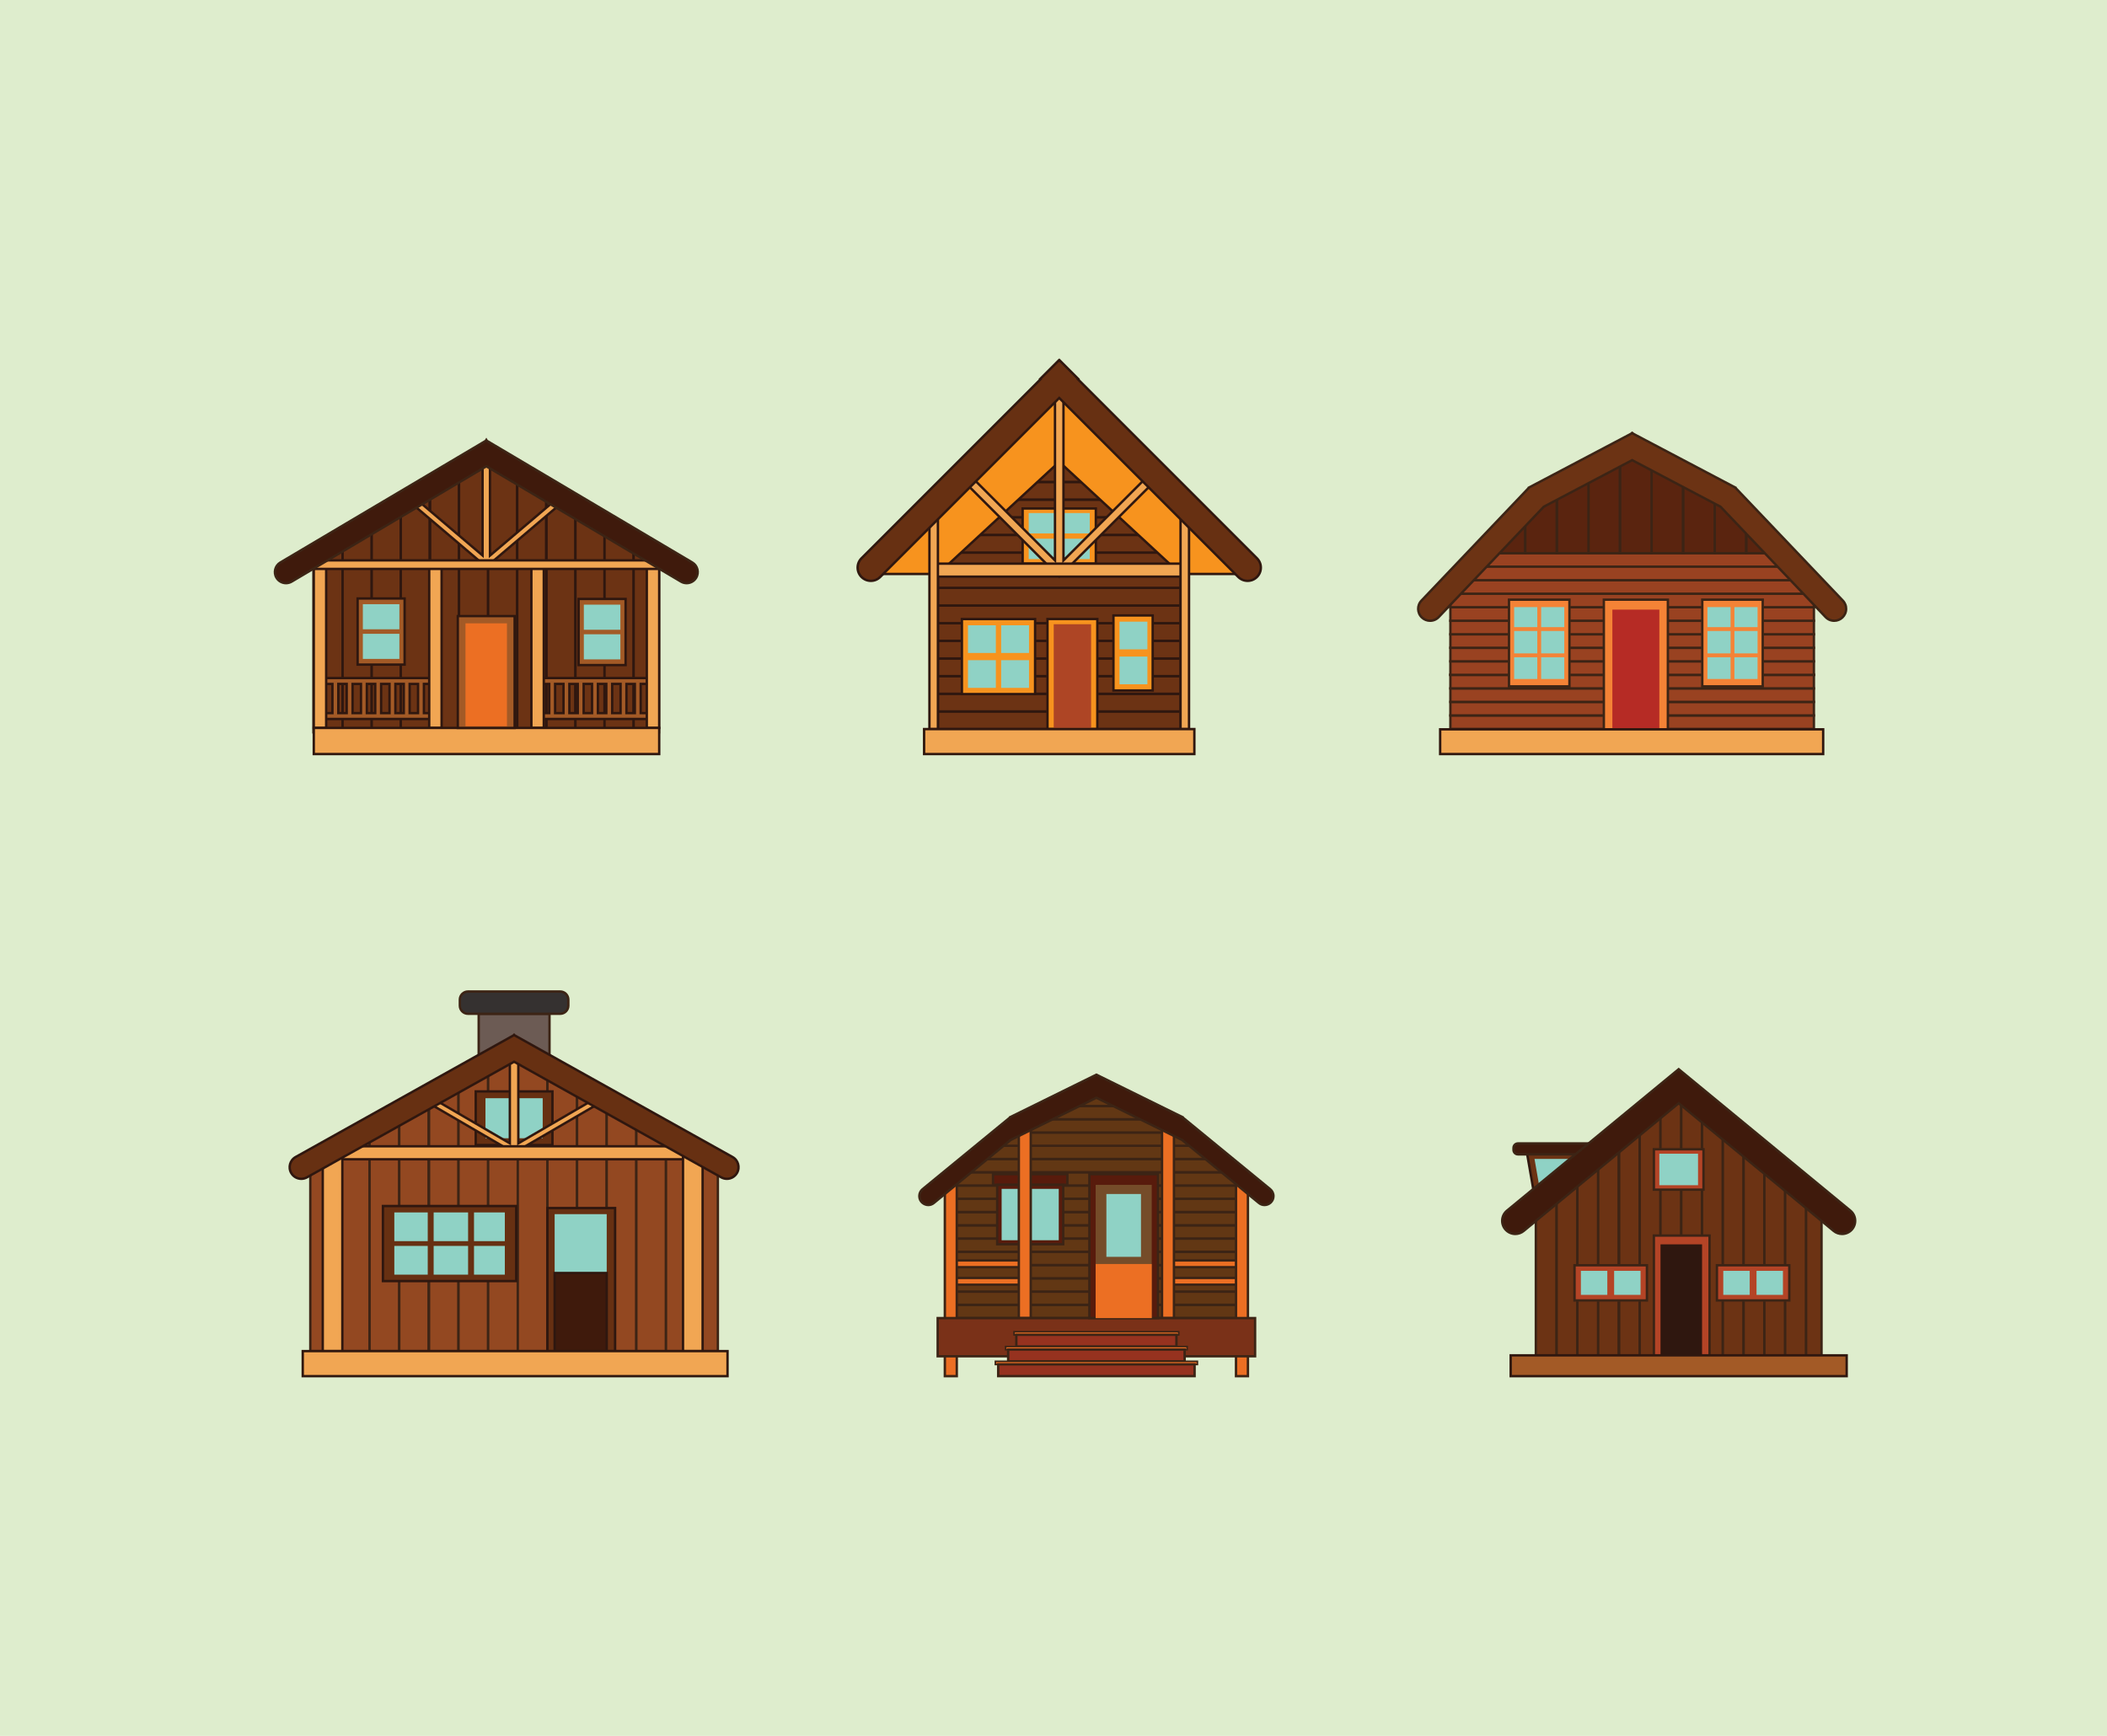 <?xml version="1.0" encoding="utf-8"?>
<!-- Generator: Adobe Illustrator 14.0.0, SVG Export Plug-In . SVG Version: 6.00 Build 43363)  -->
<!DOCTYPE svg PUBLIC "-//W3C//DTD SVG 1.1//EN" "http://www.w3.org/Graphics/SVG/1.1/DTD/svg11.dtd">
<svg version="1.1" id="Layer_1" xmlns="http://www.w3.org/2000/svg" xmlns:xlink="http://www.w3.org/1999/xlink" x="0px" y="0px"
	 width="2272px" height="1872px" viewBox="0 0 2272 1872" enable-background="new 0 0 2272 1872" xml:space="preserve">
<rect fill="#DEEDCD" width="2272" height="1872"/>
<g>
	<g>
		<polygon fill="#623714" points="1026.83,1259.322 1026.83,1421.447 1026.938,1421.447 1026.938,1407.15 1026.938,1392.854 
			1026.938,1378.557 1026.938,1364.26 1026.938,1349.963 1026.938,1335.666 1026.938,1321.371 1026.938,1307.072 1026.938,1292.777 
			1026.938,1278.48 1026.938,1264.184 1026.938,1259.258 		"/>
	</g>
	<g>
		<polygon fill="#3C2415" points="1028.225,1422.732 1025.543,1422.732 1025.543,1258.594 1028.225,1256.98 1028.225,1422.732 		"/>
	</g>
	<g>
		<polygon fill="#623714" points="1181.449,1166.68 1161.883,1178.402 1201.016,1178.402 		"/>
	</g>
	<g>
		<path fill="#3C2415" d="M1205.666,1179.689h-48.434l24.217-14.51L1205.666,1179.689L1205.666,1179.689z M1166.534,1177.115h29.83
			l-14.915-8.936L1166.534,1177.115L1166.534,1177.115z"/>
	</g>
	<g>
		<polygon fill="#623714" points="1335.961,1264.184 1335.961,1278.479 1335.961,1292.775 1335.961,1307.072 1335.961,1321.371 
			1335.961,1335.666 1335.961,1349.963 1335.961,1364.26 1335.961,1378.557 1335.961,1392.854 1335.961,1407.15 1335.961,1421.447 
			1336.068,1421.447 1336.068,1259.322 1335.961,1259.258 		"/>
	</g>
	<g>
		<polygon fill="#3C2415" points="1337.354,1422.732 1334.674,1422.732 1334.674,1256.98 1337.354,1258.594 1337.354,1422.732 		"/>
	</g>
	<g>
		<rect x="1026.938" y="1407.15" fill="#623714" width="309.023" height="14.297"/>
	</g>
	<g>
		<path fill="#3C2415" d="M1337.248,1422.732H1025.65v-16.869h311.598V1422.732L1337.248,1422.732z M1028.225,1420.16h306.449
			v-11.725h-306.449V1420.16L1028.225,1420.16z"/>
	</g>
	<g>
		<rect x="1026.938" y="1392.854" fill="#623714" width="309.023" height="14.297"/>
	</g>
	<g>
		<path fill="#3C2415" d="M1337.248,1408.438H1025.65v-16.871h311.598V1408.438L1337.248,1408.438z M1028.225,1405.863h306.449
			v-11.723h-306.449V1405.863L1028.225,1405.863z"/>
	</g>
	<g>
		<rect x="1026.938" y="1378.557" fill="#623714" width="309.023" height="14.297"/>
	</g>
	<g>
		<path fill="#3C2415" d="M1337.248,1394.141H1025.65v-16.871h311.598V1394.141L1337.248,1394.141z M1028.225,1391.566h306.449
			v-11.723h-306.449V1391.566L1028.225,1391.566z"/>
	</g>
	<g>
		<rect x="1026.938" y="1364.26" fill="#623714" width="309.023" height="14.297"/>
	</g>
	<g>
		<path fill="#3C2415" d="M1337.248,1379.844H1025.65v-16.871h311.598V1379.844L1337.248,1379.844z M1028.225,1377.27h306.449
			v-11.723h-306.449V1377.27L1028.225,1377.27z"/>
	</g>
	<g>
		<rect x="1026.938" y="1349.963" fill="#623714" width="309.023" height="14.297"/>
	</g>
	<g>
		<path fill="#3C2415" d="M1337.248,1365.547H1025.65v-16.871h311.598V1365.547L1337.248,1365.547z M1028.225,1362.975h306.449
			v-11.725h-306.449V1362.975L1028.225,1362.975z"/>
	</g>
	<g>
		<rect x="1026.938" y="1335.666" fill="#623714" width="309.023" height="14.297"/>
	</g>
	<g>
		<path fill="#3C2415" d="M1337.248,1351.25H1025.65v-16.871h311.598V1351.25L1337.248,1351.25z M1028.225,1348.676h306.449v-11.723
			h-306.449V1348.676L1028.225,1348.676z"/>
	</g>
	<g>
		<rect x="1026.938" y="1321.369" fill="#623714" width="309.023" height="14.297"/>
	</g>
	<g>
		<path fill="#3C2415" d="M1337.248,1336.953H1025.65v-16.871h311.598V1336.953L1337.248,1336.953z M1028.225,1334.379h306.449
			v-11.723h-306.449V1334.379L1028.225,1334.379z"/>
	</g>
	<g>
		<rect x="1026.938" y="1307.072" fill="#623714" width="309.023" height="14.299"/>
	</g>
	<g>
		<path fill="#3C2415" d="M1337.248,1322.656H1025.65v-16.869h311.598V1322.656L1337.248,1322.656z M1028.225,1320.084h306.449
			v-11.725h-306.449V1320.084L1028.225,1320.084z"/>
	</g>
	<g>
		<rect x="1026.938" y="1292.775" fill="#623714" width="309.023" height="14.297"/>
	</g>
	<g>
		<path fill="#3C2415" d="M1337.248,1308.359H1025.65v-16.869h311.598V1308.359L1337.248,1308.359z M1028.225,1305.787h306.449
			v-11.725h-306.449V1305.787L1028.225,1305.787z"/>
	</g>
	<g>
		<rect x="1026.938" y="1278.479" fill="#623714" width="309.023" height="14.297"/>
	</g>
	<g>
		<path fill="#3C2415" d="M1337.248,1294.063H1025.65v-16.869h311.598V1294.063L1337.248,1294.063z M1028.225,1291.49h306.449
			v-11.725h-306.449V1291.49L1028.225,1291.49z"/>
	</g>
	<g>
		<rect x="1026.938" y="1264.184" fill="#623714" width="309.023" height="14.297"/>
	</g>
	<g>
		<path fill="#3C2415" d="M1337.248,1279.768H1025.65v-16.871h311.598V1279.768L1337.248,1279.768z M1028.225,1277.193h306.449
			v-11.723h-306.449V1277.193L1028.225,1277.193z"/>
	</g>
	<g>
		<polygon fill="#623714" points="1335.961,1264.184 1335.961,1259.258 1320.319,1249.887 1042.578,1249.887 1026.938,1259.258 
			1026.938,1264.184 		"/>
	</g>
	<g>
		<path fill="#3C2415" d="M1337.248,1265.471H1025.65v-6.941l16.572-9.93h278.453l16.572,9.93V1265.471L1337.248,1265.471z
			 M1028.225,1262.896h306.449v-2.91l-14.711-8.814h-277.028l-14.71,8.814V1262.896L1028.225,1262.896z"/>
	</g>
	<g>
		<polygon fill="#623714" points="1066.439,1235.59 1042.578,1249.887 1320.319,1249.887 1296.459,1235.59 		"/>
	</g>
	<g>
		<path fill="#3C2415" d="M1324.971,1251.174h-287.043l28.155-16.871h230.732L1324.971,1251.174L1324.971,1251.174z
			 M1047.229,1248.6h268.441l-19.566-11.725h-229.309L1047.229,1248.6L1047.229,1248.6z"/>
	</g>
	<g>
		<polygon fill="#623714" points="1272.599,1221.293 1090.3,1221.293 1066.439,1235.59 1296.459,1235.59 		"/>
	</g>
	<g>
		<path fill="#3C2415" d="M1301.109,1236.877h-239.32l28.155-16.871h183.01L1301.109,1236.877L1301.109,1236.877z M1071.09,1234.303
			h220.718l-19.565-11.723h-181.586L1071.09,1234.303L1071.09,1234.303z"/>
	</g>
	<g>
		<polygon fill="#623714" points="1248.737,1206.996 1114.161,1206.996 1090.3,1221.293 1272.598,1221.293 		"/>
	</g>
	<g>
		<path fill="#3C2415" d="M1277.248,1222.58h-191.599l28.156-16.871h135.288L1277.248,1222.58L1277.248,1222.58z M1094.951,1220.006
			h172.995l-19.565-11.723h-133.863L1094.951,1220.006L1094.951,1220.006z"/>
	</g>
	<g>
		<polygon fill="#623714" points="1224.876,1192.699 1138.022,1192.699 1114.161,1206.996 1248.736,1206.996 		"/>
	</g>
	<g>
		<path fill="#3C2415" d="M1253.388,1208.283h-143.877l28.155-16.871h87.566L1253.388,1208.283L1253.388,1208.283z
			 M1118.812,1205.711h125.274l-19.565-11.725h-86.143L1118.812,1205.711L1118.812,1205.711z"/>
	</g>
	<g>
		<polygon fill="#623714" points="1224.876,1192.699 1201.016,1178.402 1161.883,1178.402 1138.022,1192.699 		"/>
	</g>
	<g>
		<path fill="#3C2415" d="M1229.527,1193.986h-96.156l28.156-16.871h39.844L1229.527,1193.986L1229.527,1193.986z
			 M1142.674,1191.412h77.552l-19.566-11.723h-38.42L1142.674,1191.412L1142.674,1191.412z"/>
	</g>
	<g>
		<rect x="1022.613" y="1359.256" fill="#EC6F23" width="82.43" height="7.291"/>
	</g>
	<g>
		<path fill="#3C2415" d="M1106.33,1367.834h-85.004v-9.865h85.004V1367.834L1106.33,1367.834z M1023.9,1365.26h79.855v-4.717
			H1023.9V1365.26L1023.9,1365.26z"/>
	</g>
	<g>
		<rect x="1022.613" y="1378.127" fill="#EC6F23" width="82.43" height="7.291"/>
	</g>
	<g>
		<path fill="#3C2415" d="M1106.33,1386.705h-85.004v-9.863h85.004V1386.705L1106.33,1386.705z M1023.9,1384.133h79.855v-4.719
			H1023.9V1384.133L1023.9,1384.133z"/>
	</g>
	<g>
		<rect x="1255.434" y="1359.256" fill="#EC6F23" width="82.432" height="7.291"/>
	</g>
	<g>
		<path fill="#3C2415" d="M1339.151,1367.834h-85.004v-9.865h85.004V1367.834L1339.151,1367.834z M1256.721,1365.26h79.857v-4.717
			h-79.857V1365.26L1256.721,1365.26z"/>
	</g>
	<g>
		<rect x="1255.434" y="1378.127" fill="#EC6F23" width="82.432" height="7.291"/>
	</g>
	<g>
		<path fill="#3C2415" d="M1339.151,1386.705h-85.004v-9.863h85.004V1386.705L1339.151,1386.705z M1256.721,1384.133h79.857v-4.719
			h-79.857V1384.133L1256.721,1384.133z"/>
	</g>
	<g>
		<rect x="1070.77" y="1266.184" fill="#581B0C" width="80.205" height="11.58"/>
	</g>
	<g>
		<path fill="#3C2415" d="M1152.262,1279.051h-82.779v-14.152h82.779V1279.051L1152.262,1279.051z M1072.057,1276.479h77.631v-9.008
			h-77.631V1276.479L1072.057,1276.479z"/>
	</g>
	<g>
		<rect x="1075.273" y="1277.764" fill="#581B0C" width="71.197" height="64.051"/>
	</g>
	<g>
		<path fill="#3C2415" d="M1147.758,1343.102h-73.771v-66.623h73.771V1343.102L1147.758,1343.102z M1076.56,1340.527h68.624v-61.477
			h-68.624V1340.527L1076.56,1340.527z"/>
	</g>
	<g>
		<rect x="1080.072" y="1282.082" fill="#8FD2C5" width="61.598" height="55.414"/>
	</g>
	<g>
		<rect x="1098.609" y="1206.996" fill="#EC6F23" width="12.867" height="214.451"/>
	</g>
	<g>
		<path fill="#3C2415" d="M1112.764,1422.732h-15.44v-217.023h15.44V1422.732L1112.764,1422.732z M1099.896,1420.16h10.293v-211.877
			h-10.293V1420.16L1099.896,1420.16z"/>
	</g>
	<g>
		<rect x="1018.834" y="1266.184" fill="#EC6F23" width="12.867" height="217.883"/>
	</g>
	<g>
		<path fill="#3C2415" d="M1032.987,1485.354h-15.44v-220.455h15.44V1485.354L1032.987,1485.354z M1020.121,1482.779h10.293
			v-215.309h-10.293V1482.779L1020.121,1482.779z"/>
	</g>
	<g>
		<rect x="1253.015" y="1206.996" fill="#EC6F23" width="12.867" height="214.451"/>
	</g>
	<g>
		<path fill="#3C2415" d="M1267.168,1422.732h-15.44v-217.023h15.44V1422.732L1267.168,1422.732z M1254.301,1420.16h10.294v-211.877
			h-10.294V1420.16L1254.301,1420.16z"/>
	</g>
	<g>
		<rect x="1332.79" y="1266.184" fill="#EC6F23" width="12.867" height="217.883"/>
	</g>
	<g>
		<path fill="#3C2415" d="M1346.944,1485.354h-15.44v-220.455h15.44V1485.354L1346.944,1485.354z M1334.077,1482.779h10.294
			v-215.309h-10.294V1482.779L1334.077,1482.779z"/>
	</g>
	<g>
		<path fill="#3F1A0C" d="M1275.396,1205.111v-0.26l-93.151-45.893l-93.151,45.893v0.26l-94.271,77.318
			c-2.227,1.828-3.518,4.557-3.518,7.438c0,8.117,9.438,12.584,15.716,7.436l82.074-67.314v-0.26l93.151-45.893l93.151,45.893v0.26
			l82.074,67.314c6.276,5.148,15.715,0.682,15.715-7.436c0-2.881-1.291-5.609-3.519-7.438L1275.396,1205.111z"/>
	</g>
	<g>
		<path fill="#3C2415" d="M1363.522,1300.789c-0.001,0-0.001,0-0.002,0c-2.505-0.002-4.88-0.861-6.866-2.492l-82.545-67.699v-0.068
			l-91.864-45.26l-91.864,45.26v0.068l-82.545,67.699c-1.987,1.631-4.362,2.492-6.866,2.492c-5.267,0-10.952-4.176-10.952-10.922
			c0-3.279,1.454-6.352,3.988-8.432l93.801-76.934v-0.451l94.438-46.525l0.568,0.279l93.869,46.246v0.451l93.801,76.934
			c2.535,2.08,3.989,5.152,3.989,8.432c0,3.043-1.198,5.85-3.373,7.9C1369.065,1299.688,1366.303,1300.789,1363.522,1300.789
			L1363.522,1300.789z M1276.683,1229.379l81.604,66.928c1.521,1.248,3.332,1.908,5.234,1.908c0.001,0,0.002,0,0.002,0
			c2.131,0,4.249-0.844,5.812-2.318c1.654-1.561,2.565-3.701,2.565-6.029c0-2.506-1.111-4.854-3.048-6.441l-94.742-77.705v-0.068
			l-91.864-45.26l-91.864,45.26v0.068l-94.743,77.705c-1.937,1.588-3.047,3.936-3.047,6.441c0,5.156,4.349,8.348,8.379,8.348
			c1.903,0,3.712-0.66,5.234-1.908l81.603-66.928v-0.451l94.438-46.527l0.568,0.281l93.869,46.246V1229.379L1276.683,1229.379z"/>
	</g>
	<g>
		<rect x="1011.113" y="1421.447" fill="#7A3118" width="342.265" height="41.174"/>
	</g>
	<g>
		<path fill="#3C2415" d="M1354.664,1463.908h-344.837v-43.748h344.837V1463.908L1354.664,1463.908z M1012.4,1461.334h339.69
			v-38.602H1012.4V1461.334L1012.4,1461.334z"/>
	</g>
	<g>
		<rect x="1093.463" y="1436.15" fill="#EC6F23" width="177.565" height="3.428"/>
	</g>
	<g>
		<path fill="#3C2415" d="M1271.887,1440.436h-179.281v-5.143h179.281V1440.436L1271.887,1440.436z M1094.32,1438.721h175.851
			v-1.713H1094.32V1438.721L1094.32,1438.721z"/>
	</g>
	<g>
		<rect x="1095.929" y="1439.428" fill="#96321F" width="172.634" height="12.682"/>
	</g>
	<g>
		<path fill="#3C2415" d="M1269.849,1453.396h-175.206v-15.254h175.206V1453.396L1269.849,1453.396z M1097.216,1450.822h170.06
			v-10.107h-170.06V1450.822L1097.216,1450.822z"/>
	</g>
	<g>
		<rect x="1084.375" y="1452.111" fill="#EC6F23" width="195.74" height="3.426"/>
	</g>
	<g>
		<path fill="#3C2415" d="M1280.973,1456.395h-197.455v-5.143h197.455V1456.395L1280.973,1456.395z M1085.232,1454.68h194.024
			v-1.711h-194.024V1454.68L1085.232,1454.68z"/>
	</g>
	<g>
		<rect x="1087.094" y="1455.387" fill="#96321F" width="190.303" height="12.682"/>
	</g>
	<g>
		<path fill="#3C2415" d="M1278.684,1469.355h-192.877v-15.254h192.877V1469.355L1278.684,1469.355z M1088.38,1466.781h187.729
			v-10.107H1088.38V1466.781L1088.38,1466.781z"/>
	</g>
	<g>
		<rect x="1073.336" y="1468.068" fill="#EC6F23" width="217.819" height="3.428"/>
	</g>
	<g>
		<path fill="#3C2415" d="M1292.013,1472.354h-219.535v-5.143h219.535V1472.354L1292.013,1472.354z M1074.193,1470.639h216.104
			v-1.713h-216.104V1470.639L1074.193,1470.639z"/>
	</g>
	<g>
		<rect x="1076.36" y="1471.348" fill="#96321F" width="211.77" height="12.682"/>
	</g>
	<g>
		<path fill="#3C2415" d="M1289.417,1485.314h-214.343v-15.254h214.343V1485.314L1289.417,1485.314z M1077.647,1482.742h209.196
			v-10.107h-209.196V1482.742L1077.647,1482.742z"/>
	</g>
	<g>
		<rect x="1174.694" y="1266.184" fill="#581B0C" width="73.985" height="155.264"/>
	</g>
	<g>
		<path fill="#3C2415" d="M1249.966,1422.732h-76.559v-157.834h76.559V1422.732L1249.966,1422.732z M1175.98,1420.16h71.412
			v-152.689h-71.412V1420.16L1175.98,1420.16z"/>
	</g>
	<g>
		<rect x="1181.449" y="1277.764" fill="#754C29" width="60.475" height="143.684"/>
	</g>
	<g>
		<rect x="1193.029" y="1287.629" fill="#8FD2C5" width="37.314" height="67.768"/>
	</g>
	<g>
		<rect x="1181.449" y="1363.115" fill="#EC6F23" width="60.475" height="58.332"/>
	</g>
</g>
<g>
	<g>
		<polygon fill="#6C3314" points="1730.838,1238.986 1656.122,1298.189 1645.774,1238.986 		"/>
	</g>
	<g>
		<path fill="#2F170F" d="M1655.227,1300.539l-10.983-62.84h90.29L1655.227,1300.539L1655.227,1300.539z M1647.306,1240.273
			l9.712,55.564l70.124-55.564H1647.306L1647.306,1240.273z"/>
	</g>
	<g>
		<path fill="#3F1A0C" d="M1726.013,1244.893h-89.17c-2.664,0-4.824-2.16-4.824-4.824v-2.164c0-2.664,2.16-4.824,4.824-4.824h89.17
			c2.665,0,4.824,2.16,4.824,4.824v2.164C1730.837,1242.732,1728.678,1244.893,1726.013,1244.893"/>
	</g>
	<g>
		<path fill="#3C2415" d="M1726.013,1246.18h-89.17c-3.369,0-6.11-2.742-6.11-6.111v-2.164c0-3.369,2.741-6.111,6.11-6.111h89.17
			c3.369,0,6.11,2.742,6.11,6.111v2.164C1732.123,1243.438,1729.382,1246.18,1726.013,1246.18L1726.013,1246.18z M1636.843,1234.365
			c-1.951,0-3.537,1.588-3.537,3.539v2.164c0,1.951,1.586,3.537,3.537,3.537h89.17c1.951,0,3.537-1.586,3.537-3.537v-2.164
			c0-1.951-1.586-3.539-3.537-3.539H1636.843L1636.843,1234.365z"/>
	</g>
	<g>
		<polygon fill="#8FD2C5" points="1693.636,1249.805 1659.412,1276.924 1654.674,1249.805 		"/>
	</g>
	<g>
		<polygon fill="#6C3314" points="1947.364,1296.82 1947.364,1462.889 1964.167,1462.889 1964.167,1311.043 		"/>
	</g>
	<g>
		<path fill="#3C2415" d="M1965.453,1464.176h-19.375v-170.129l19.375,16.398V1464.176L1965.453,1464.176z M1948.65,1461.602h14.229
			v-149.963l-14.229-12.043V1461.602L1948.65,1461.602z"/>
	</g>
	<g>
		<path fill="#6C3314" d="M1812.944,1183.047v279.84V1183.047z"/>
	</g>
	<g>
		<polygon fill="#3C2415" points="1814.231,1462.887 1811.658,1462.887 1811.658,1183.047 1814.231,1183.047 1814.231,1462.887 		
			"/>
	</g>
	<g>
		<polygon fill="#6C3314" points="1656.122,1311.043 1656.122,1462.887 1678.525,1462.887 1678.525,1292.08 		"/>
	</g>
	<g>
		<path fill="#3C2415" d="M1679.812,1464.174h-24.977v-153.729l24.977-21.141V1464.174L1679.812,1464.174z M1657.408,1461.602h19.83
			v-166.748l-19.83,16.785V1461.602L1657.408,1461.602z"/>
	</g>
	<g>
		<polygon fill="#6C3314" points="1678.525,1292.08 1678.525,1462.889 1700.929,1462.889 1700.929,1273.117 		"/>
	</g>
	<g>
		<path fill="#3C2415" d="M1702.215,1464.176h-24.977v-172.691l24.977-21.143V1464.176L1702.215,1464.176z M1679.812,1461.602h19.83
			v-185.709l-19.83,16.783V1461.602L1679.812,1461.602z"/>
	</g>
	<g>
		<polygon fill="#6C3314" points="1700.929,1273.117 1700.929,1462.889 1723.331,1462.889 1723.331,1254.154 		"/>
	</g>
	<g>
		<path fill="#3C2415" d="M1724.618,1464.176h-24.977v-191.654l24.977-21.141V1464.176L1724.618,1464.176z M1702.215,1461.602h19.83
			V1256.93l-19.83,16.783V1461.602L1702.215,1461.602z"/>
	</g>
	<g>
		<polygon fill="#6C3314" points="1723.332,1254.154 1723.332,1462.887 1745.734,1462.887 1745.734,1235.193 		"/>
	</g>
	<g>
		<path fill="#3C2415" d="M1747.021,1464.174h-24.977v-210.615l24.977-21.139V1464.174L1747.021,1464.174z M1724.619,1461.602
			h19.828v-223.633l-19.828,16.783V1461.602L1724.619,1461.602z"/>
	</g>
	<g>
		<polygon fill="#6C3314" points="1745.734,1235.193 1745.734,1462.889 1768.138,1462.889 1768.138,1216.23 		"/>
	</g>
	<g>
		<path fill="#3C2415" d="M1769.425,1464.176h-24.978v-229.58l24.978-21.139V1464.176L1769.425,1464.176z M1747.021,1461.602h19.83
			v-242.596l-19.83,16.783V1461.602L1747.021,1461.602z"/>
	</g>
	<g>
		<path fill="#6C3314" d="M1745.734,1235.193v227.695V1235.193z"/>
	</g>
	<g>
		<polygon fill="#3C2415" points="1747.021,1462.889 1744.447,1462.889 1744.447,1235.193 1747.021,1235.193 1747.021,1462.889 		
			"/>
	</g>
	<g>
		<polygon fill="#6C3314" points="1768.138,1216.23 1768.138,1462.889 1790.541,1462.889 1790.541,1197.268 		"/>
	</g>
	<g>
		<path fill="#3C2415" d="M1791.828,1464.176h-24.977v-248.541l24.977-21.141V1464.176L1791.828,1464.176z M1769.425,1461.602h19.83
			v-261.559l-19.83,16.783V1461.602L1769.425,1461.602z"/>
	</g>
	<g>
		<polygon fill="#6C3314" points="1810.145,1180.676 1790.542,1197.268 1790.542,1462.887 1812.944,1462.887 1812.944,1183.047 		
			"/>
	</g>
	<g>
		<path fill="#3C2415" d="M1814.231,1464.174h-24.976v-267.502l20.889-17.682l4.087,3.461V1464.174L1814.231,1464.174z
			 M1791.829,1461.602h19.829v-277.959l-1.514-1.281l-18.315,15.504V1461.602L1791.829,1461.602z"/>
	</g>
	<g>
		<polygon fill="#6C3314" points="1812.944,1183.047 1812.944,1462.889 1835.348,1462.889 1835.348,1202.01 		"/>
	</g>
	<g>
		<path fill="#3C2415" d="M1836.635,1464.176h-24.977v-283.904l24.977,21.143V1464.176L1836.635,1464.176z M1814.231,1461.602h19.83
			v-258.996l-19.83-16.783V1461.602L1814.231,1461.602z"/>
	</g>
	<g>
		<polygon fill="#6C3314" points="1835.348,1202.01 1835.348,1462.889 1857.752,1462.889 1857.752,1220.973 		"/>
	</g>
	<g>
		<path fill="#3C2415" d="M1859.038,1464.176h-24.977v-264.941l24.977,21.141V1464.176L1859.038,1464.176z M1836.635,1461.602h19.83
			v-240.033l-19.83-16.785V1461.602L1836.635,1461.602z"/>
	</g>
	<g>
		<polygon fill="#6C3314" points="1857.752,1220.971 1857.752,1462.889 1880.154,1462.889 1880.154,1239.934 		"/>
	</g>
	<g>
		<path fill="#3C2415" d="M1881.44,1464.176h-24.976v-245.98l24.976,21.143V1464.176L1881.44,1464.176z M1859.038,1461.602h19.829
			v-221.07l-19.829-16.785V1461.602L1859.038,1461.602z"/>
	</g>
	<g>
		<polygon fill="#6C3314" points="1880.154,1239.934 1880.154,1462.887 1902.558,1462.887 1902.558,1258.896 		"/>
	</g>
	<g>
		<path fill="#3C2415" d="M1903.844,1464.174h-24.977v-227.016l24.977,21.143V1464.174L1903.844,1464.174z M1881.44,1461.602h19.83
			v-202.109l-19.83-16.785V1461.602L1881.44,1461.602z"/>
	</g>
	<g>
		<polygon fill="#6C3314" points="1902.558,1258.896 1902.558,1462.889 1924.961,1462.889 1924.961,1277.859 		"/>
	</g>
	<g>
		<path fill="#3C2415" d="M1926.248,1464.176h-24.978v-208.055l24.978,21.141V1464.176L1926.248,1464.176z M1903.844,1461.602h19.83
			v-183.146l-19.83-16.785V1461.602L1903.844,1461.602z"/>
	</g>
	<g>
		<polygon fill="#6C3314" points="1924.961,1277.859 1924.961,1462.889 1947.364,1462.889 1947.364,1296.82 		"/>
	</g>
	<g>
		<path fill="#3C2415" d="M1948.65,1464.176h-24.977v-189.092l24.977,21.141V1464.176L1948.65,1464.176z M1926.248,1461.602h19.83
			v-164.184l-19.83-16.785V1461.602L1926.248,1461.602z"/>
	</g>
	<g>
		<path fill="#3F1A0C" d="M1997.242,1325.555c4.979-6.043,4.116-14.977-1.928-19.957l-184.988-152.422l-0.182,0.221l-0.182-0.221
			l-184.99,152.422c-6.042,4.98-6.904,13.914-1.926,19.957c4.979,6.043,13.914,6.906,19.957,1.926l167.141-137.717l167.14,137.717
			C1983.328,1332.461,1992.263,1331.598,1997.242,1325.555z"/>
	</g>
	<g>
		<path fill="#3C2415" d="M1986.293,1332.004C1986.292,1332.004,1986.292,1332.004,1986.293,1332.004
			c-3.575,0-7.064-1.254-9.827-3.531l-166.321-137.041l-166.322,137.041c-2.763,2.277-6.252,3.531-9.826,3.531
			c-4.641,0-8.994-2.053-11.941-5.631c-5.423-6.582-4.48-16.346,2.1-21.768l185.982-153.24l0.008,0.01l0.008-0.01l0.992,0.818
			l184.988,152.422c6.581,5.422,7.523,15.186,2.102,21.768C1995.287,1329.951,1990.934,1332.004,1986.293,1332.004
			L1986.293,1332.004z M1810.145,1188.098l167.958,138.391c2.303,1.896,5.212,2.941,8.189,2.941h0.001
			c3.869,0,7.497-1.709,9.956-4.693c4.52-5.486,3.733-13.625-1.753-18.146L1810.5,1154.986l-0.355,0.432l-0.356-0.432
			l-183.997,151.604c-5.485,4.521-6.271,12.66-1.752,18.146c2.459,2.982,6.088,4.693,9.957,4.693c2.979,0,5.887-1.045,8.189-2.941
			L1810.145,1188.098L1810.145,1188.098z"/>
	</g>
	<g>
		<rect x="1783.385" y="1239.381" fill="#B44426" width="53.52" height="43.58"/>
	</g>
	<g>
		<path fill="#3C2415" d="M1838.191,1284.248h-56.094v-46.154h56.094V1284.248L1838.191,1284.248z M1784.672,1281.676h50.946
			v-41.008h-50.946V1281.676L1784.672,1281.676z"/>
	</g>
	<g>
		<rect x="1789.286" y="1244.186" fill="#8FD2C5" width="41.717" height="33.971"/>
	</g>
	<g>
		<rect x="1783.385" y="1332.449" fill="#B44426" width="60.065" height="130.439"/>
	</g>
	<g>
		<path fill="#3C2415" d="M1844.737,1464.176h-62.64v-133.014h62.64V1464.176L1844.737,1464.176z M1784.672,1461.602h57.492
			v-127.865h-57.492V1461.602L1784.672,1461.602z"/>
	</g>
	<g>
		<rect x="1790.542" y="1341.93" fill="#2F170F" width="44.806" height="120.959"/>
	</g>
	<g>
		<rect x="1697.828" y="1364.484" fill="#B44426" width="78.062" height="37.924"/>
	</g>
	<g>
		<path fill="#3C2415" d="M1777.177,1403.695h-80.636v-40.498h80.636V1403.695L1777.177,1403.695z M1699.115,1401.123h75.488
			v-35.352h-75.488V1401.123L1699.115,1401.123z"/>
	</g>
	<g>
		<rect x="1704.699" y="1370.5" fill="#8FD2C5" width="28.484" height="25.895"/>
	</g>
	<g>
		<rect x="1740.535" y="1370.5" fill="#8FD2C5" width="28.484" height="25.895"/>
	</g>
	<g>
		<rect x="1851.362" y="1364.484" fill="#B44426" width="78.062" height="37.924"/>
	</g>
	<g>
		<path fill="#3C2415" d="M1930.711,1403.695h-80.635v-40.498h80.635V1403.695L1930.711,1403.695z M1852.649,1401.123h75.488
			v-35.352h-75.488V1401.123L1852.649,1401.123z"/>
	</g>
	<g>
		<rect x="1858.231" y="1370.5" fill="#8FD2C5" width="28.487" height="25.895"/>
	</g>
	<g>
		<rect x="1894.069" y="1370.5" fill="#8FD2C5" width="28.485" height="25.895"/>
	</g>
	<g>
		<rect x="1629.002" y="1461.623" fill="#A35A26" width="362.284" height="22.443"/>
	</g>
	<g>
		<path fill="#2F170F" d="M1992.573,1485.354h-364.858v-25.018h364.858V1485.354L1992.573,1485.354z M1630.289,1482.779H1990
			v-19.869h-359.711V1482.779L1630.289,1482.779z"/>
	</g>
</g>
<g>
	<g>
		<polygon fill="#6C3314" points="338.056,601.136 338.056,789.715 369.439,789.715 369.439,583.655 		"/>
	</g>
	<g>
		<path fill="#2F170F" d="M370.727,791.001H336.77V600.379l33.957-18.913V791.001L370.727,791.001z M339.343,788.428h28.81V585.845
			l-28.81,16.047V788.428L339.343,788.428z"/>
	</g>
	<g>
		<polygon fill="#6C3314" points="369.439,583.655 369.439,789.715 400.823,789.715 400.823,566.175 		"/>
	</g>
	<g>
		<path fill="#2F170F" d="M402.11,791.001h-33.957V582.899l33.957-18.914V791.001L402.11,791.001z M370.727,788.428h28.81V568.364
			l-28.81,16.047V788.428L370.727,788.428z"/>
	</g>
	<g>
		<polygon fill="#6C3314" points="400.823,566.175 400.823,789.715 432.207,789.715 432.207,548.694 		"/>
	</g>
	<g>
		<path fill="#2F170F" d="M433.493,791.001h-33.957V565.418l33.957-18.913V791.001L433.493,791.001z M402.11,788.428h28.81V550.884
			l-28.81,16.047V788.428L402.11,788.428z"/>
	</g>
	<g>
		<polygon fill="#6C3314" points="432.207,789.715 432.207,789.715 463.59,789.715 		"/>
	</g>
	<g>
		<polygon fill="#2F170F" points="463.59,791.001 432.207,791.001 432.207,788.428 463.59,788.428 463.59,791.001 		"/>
	</g>
	<g>
		<polygon fill="#6C3314" points="463.59,531.214 432.206,548.694 432.206,789.714 463.59,789.714 		"/>
	</g>
	<g>
		<path fill="#2F170F" d="M464.876,791.001h-33.957V547.938l33.957-18.914V791.001L464.876,791.001z M433.493,788.428h28.81V533.403
			l-28.81,16.047V788.428L433.493,788.428z"/>
	</g>
	<g>
		<polygon fill="#6C3314" points="463.59,531.214 463.59,789.714 494.974,789.714 494.974,513.733 		"/>
	</g>
	<g>
		<path fill="#2F170F" d="M496.261,791.001h-33.958V530.458l33.958-18.913V791.001L496.261,791.001z M464.876,788.428h28.811
			V515.923l-28.811,16.047V788.428L464.876,788.428z"/>
	</g>
	<g>
		<polygon fill="#6C3314" points="463.59,789.715 463.59,789.715 463.59,531.214 		"/>
	</g>
	<g>
		<polygon fill="#2F170F" points="464.876,789.715 462.303,789.715 462.303,531.214 464.876,531.214 464.876,789.715 		"/>
	</g>
	<g>
		<polygon fill="#6C3314" points="523.995,497.568 494.974,513.733 494.974,789.715 526.357,789.715 526.357,498.88 		"/>
	</g>
	<g>
		<path fill="#2F170F" d="M527.644,791.001h-33.957V512.977l30.307-16.881l3.65,2.027V791.001L527.644,791.001z M496.261,788.428
			h28.81V499.638l-1.075-0.597l-27.735,15.449V788.428L496.261,788.428z"/>
	</g>
	<g>
		<polygon fill="#6C3314" points="526.357,498.88 526.357,789.715 557.74,789.715 557.74,516.304 		"/>
	</g>
	<g>
		<path fill="#2F170F" d="M559.027,791.001H525.07V496.694l33.957,18.854V791.001L559.027,791.001z M527.644,788.428h28.81V517.062
			l-28.81-15.996V788.428L527.644,788.428z"/>
	</g>
	<g>
		<polygon fill="#6C3314" points="557.74,516.305 557.74,789.715 589.124,789.715 589.124,533.729 		"/>
	</g>
	<g>
		<path fill="#2F170F" d="M590.411,791.001h-33.957V514.119l33.957,18.854V791.001L590.411,791.001z M559.027,788.428h28.81V534.487
			l-28.81-15.996V788.428L559.027,788.428z"/>
	</g>
	<g>
		<polygon fill="#6C3314" points="589.124,533.729 589.124,789.715 620.507,789.715 620.507,551.154 		"/>
	</g>
	<g>
		<path fill="#2F170F" d="M621.794,791.001h-33.957V531.543l33.957,18.854V791.001L621.794,791.001z M590.411,788.428h28.81V551.912
			l-28.81-15.996V788.428L590.411,788.428z"/>
	</g>
	<g>
		<polygon fill="#6C3314" points="589.125,789.715 589.125,789.715 589.125,533.729 		"/>
	</g>
	<g>
		<polygon fill="#2F170F" points="590.411,789.715 587.838,789.715 587.838,533.729 590.411,533.729 590.411,789.715 		"/>
	</g>
	<g>
		<path fill="#6C3314" d="M620.508,789.715h31.384H620.508z"/>
	</g>
	<g>
		<polygon fill="#2F170F" points="651.892,791.001 620.508,791.001 620.508,788.428 651.892,788.428 651.892,791.001 		"/>
	</g>
	<g>
		<polygon fill="#6C3314" points="620.507,551.154 620.507,789.715 651.891,789.715 651.891,568.579 		"/>
	</g>
	<g>
		<path fill="#2F170F" d="M653.178,791.002h-33.957V548.968l33.957,18.854V791.002L653.178,791.002z M621.794,788.429h28.811
			V569.336l-28.811-15.996V788.429L621.794,788.429z"/>
	</g>
	<g>
		<polygon fill="#6C3314" points="651.891,568.579 651.891,789.714 683.274,789.714 683.274,586.003 		"/>
	</g>
	<g>
		<path fill="#2F170F" d="M684.562,791.001h-33.957V566.393l33.957,18.853V791.001L684.562,791.001z M653.178,788.428h28.81V586.761
			l-28.81-15.996V788.428L653.178,788.428z"/>
	</g>
	<g>
		<polygon fill="#6C3314" points="710.529,601.136 683.274,586.004 683.274,789.715 710.529,789.715 		"/>
	</g>
	<g>
		<path fill="#2F170F" d="M711.815,791.001h-29.828V583.818l29.828,16.56V791.001L711.815,791.001z M684.562,788.428h24.681V601.893
			l-24.681-13.703V788.428L684.562,788.428z"/>
	</g>
	<g>
		<polygon fill="#F1A653" points="607.457,540.793 603.079,535.641 528.346,599.13 528.346,492.223 520.355,492.223 
			520.355,599.037 445.732,535.641 441.354,540.793 524.078,611.07 524.406,610.685 524.732,611.07 		"/>
	</g>
	<g>
		<path fill="#2F170F" d="M524.584,612.885l-0.179-0.211l-0.179,0.21l-84.685-71.943l6.043-7.113l73.484,62.427V490.937h10.564
			v105.412l73.594-62.521l6.043,7.113L524.584,612.885L524.584,612.885z M443.168,540.646l80.763,68.611l0.477-0.56l0.474,0.559
			l80.762-68.61l-2.711-3.191l-75.872,64.457V493.51h-5.417v108.308l-75.763-64.363L443.168,540.646L443.168,540.646z"/>
	</g>
	<g>
		<path fill="#A35A26" d="M466.793,737.566v-6.338h-118.01v6.338h9.681v31.463h-9.681v6.338h118.01v-6.338h-9.68v-31.463H466.793z
			 M395.573,737.566h9.046v31.462h-9.046V737.566z M389.233,769.029h-9.046v-31.462h9.046V769.029z M410.958,737.566h9.046v31.462
			h-9.046V737.566z M426.343,737.566h9.046v31.462h-9.046V737.566z M364.802,737.566h9.047v31.462h-9.047V737.566z M450.775,769.029
			h-9.046v-31.462h9.046V769.029z"/>
	</g>
	<g>
		<path fill="#2F170F" d="M468.08,776.654H347.497v-8.912h9.681v-28.889h-9.681v-8.912H468.08v8.912h-9.68v28.889h9.68V776.654
			L468.08,776.654z M350.07,774.08h115.437v-3.765h-9.68v-34.036h9.68v-3.765H350.07v3.765h9.681v34.036h-9.681V774.08
			L350.07,774.08z M452.062,770.315h-11.62V736.28h11.62V770.315L452.062,770.315z M443.016,767.742h6.473v-28.889h-6.473V767.742
			L443.016,767.742z M390.521,770.315H378.9V736.28h11.62V770.315L390.521,770.315z M381.474,767.742h6.473v-28.889h-6.473V767.742
			L381.474,767.742z M436.676,770.315h-11.62v-34.036h11.62V770.315L436.676,770.315z M427.63,767.741h6.473v-28.888h-6.473V767.741
			L427.63,767.741z M421.291,770.315h-11.62v-34.036h11.62V770.315L421.291,770.315z M412.244,767.741h6.473v-28.888h-6.473V767.741
			L412.244,767.741z M405.906,770.315h-11.62v-34.036h11.62V770.315L405.906,770.315z M396.859,767.741h6.473v-28.888h-6.473
			V767.741L396.859,767.741z M375.135,770.315h-11.62v-34.036h11.62V770.315L375.135,770.315z M366.088,767.741h6.473v-28.888
			h-6.473V767.741L366.088,767.741z"/>
	</g>
	<g>
		<path fill="#A35A26" d="M700.569,737.566v-6.338H582.558v6.338h9.681v31.463h-9.681v6.338h118.012v-6.338h-9.681v-31.463H700.569z
			 M629.347,737.566h9.047v31.462h-9.047V737.566z M623.009,769.029h-9.046v-31.462h9.046V769.029z M644.733,737.566h9.047v31.462
			h-9.047V737.566z M660.118,737.566h9.046v31.462h-9.046V737.566z M598.577,737.566h9.046v31.462h-9.046V737.566z M684.55,769.029
			h-9.046v-31.462h9.046V769.029z"/>
	</g>
	<g>
		<path fill="#2F170F" d="M701.856,776.654H581.271v-8.912h9.681v-28.889h-9.681v-8.912h120.585v8.912h-9.68v28.889h9.68V776.654
			L701.856,776.654z M583.844,774.08h115.438v-3.765h-9.681v-34.036h9.681v-3.765H583.844v3.765h9.681v34.036h-9.681V774.08
			L583.844,774.08z M685.837,770.315h-11.62V736.28h11.62V770.315L685.837,770.315z M676.79,767.742h6.473v-28.889h-6.473V767.742
			L676.79,767.742z M624.296,770.315h-11.62V736.28h11.62V770.315L624.296,770.315z M615.25,767.742h6.473v-28.889h-6.473V767.742
			L615.25,767.742z M670.451,770.315h-11.62v-34.036h11.62V770.315L670.451,770.315z M661.404,767.741h6.473v-28.888h-6.473V767.741
			L661.404,767.741z M655.066,770.315h-11.62v-34.036h11.62V770.315L655.066,770.315z M646.02,767.741h6.474v-28.888h-6.474V767.741
			L646.02,767.741z M639.681,770.315h-11.62v-34.036h11.62V770.315L639.681,770.315z M630.634,767.741h6.474v-28.888h-6.474V767.741
			L630.634,767.741z M608.91,770.315h-11.62v-34.036h11.62V770.315L608.91,770.315z M599.864,767.741h6.473v-28.888h-6.473V767.741
			L599.864,767.741z"/>
	</g>
	<g>
		<rect x="338.353" y="608.914" fill="#F1A653" width="13.369" height="176.095"/>
	</g>
	<g>
		<path fill="#2F170F" d="M353.009,786.295h-15.942V607.627h15.942V786.295L353.009,786.295z M339.64,783.722h10.795V610.2H339.64
			V783.722L339.64,783.722z"/>
	</g>
	<g>
		<rect x="462.818" y="608.914" fill="#F1A653" width="13.369" height="176.095"/>
	</g>
	<g>
		<path fill="#2F170F" d="M477.474,786.295h-15.942V607.627h15.942V786.295L477.474,786.295z M464.104,783.722H474.9V610.2h-10.795
			V783.722L464.104,783.722z"/>
	</g>
	<g>
		<rect x="572.992" y="608.914" fill="#F1A653" width="13.369" height="176.095"/>
	</g>
	<g>
		<path fill="#2F170F" d="M587.648,786.295h-15.942V607.627h15.942V786.295L587.648,786.295z M574.279,783.722h10.795V610.2h-10.795
			V783.722L574.279,783.722z"/>
	</g>
	<g>
		<rect x="697.458" y="608.914" fill="#F1A653" width="13.368" height="176.095"/>
	</g>
	<g>
		<path fill="#2F170F" d="M712.113,786.295h-15.941V607.627h15.941V786.295L712.113,786.295z M698.745,783.722h10.794V610.2h-10.794
			V783.722L698.745,783.722z"/>
	</g>
	<g>
		<rect x="321.574" y="604.305" fill="#F1A653" width="405.663" height="9.22"/>
	</g>
	<g>
		<path fill="#2F170F" d="M728.524,614.811H320.288v-11.793h408.236V614.811L728.524,614.811z M322.861,612.238h403.089v-6.646
			H322.861V612.238L322.861,612.238z"/>
	</g>
	<g>
		<path fill="#3F1A0C" d="M750.718,623.01c3.374-5.695,1.491-13.047-4.203-16.421L525.012,475.371l-0.606-0.967l-0.607,0.967
			L302.296,606.589c-5.695,3.374-7.577,10.727-4.203,16.421c3.374,5.695,10.727,7.577,16.421,4.203l209.892-124.339l209.891,124.339
			C739.991,630.587,747.344,628.705,750.718,623.01"/>
	</g>
	<g>
		<path fill="#3C2415" d="M740.395,630.175C740.394,630.175,740.395,630.175,740.395,630.175c-2.37,0-4.705-0.642-6.754-1.855
			L524.406,504.37L315.17,628.32c-2.049,1.213-4.384,1.855-6.753,1.855c-4.672,0-9.052-2.494-11.431-6.509
			c-3.73-6.296-1.643-14.454,4.654-18.184l221.234-131.059l1.532-2.438l1.53,2.438L747.17,605.482
			c6.296,3.73,8.384,11.888,4.654,18.184C749.446,627.681,745.066,630.175,740.395,630.175L740.395,630.175z M524.406,501.378
			l0.656,0.389l209.891,124.339c1.651,0.979,3.533,1.496,5.441,1.496c3.767,0,7.299-2.011,9.217-5.248
			c1.456-2.458,1.868-5.337,1.16-8.106c-0.709-2.769-2.453-5.095-4.912-6.552L524.405,476.507L302.952,607.696
			c-2.458,1.457-4.203,3.784-4.912,6.552c-0.708,2.769-0.296,5.648,1.16,8.106c1.917,3.237,5.449,5.248,9.217,5.248
			c1.908,0,3.79-0.518,5.441-1.496L524.406,501.378L524.406,501.378z"/>
	</g>
	<g>
		<rect x="338.353" y="785.009" fill="#F1A653" width="372.473" height="28.179"/>
	</g>
	<g>
		<path fill="#2F170F" d="M712.113,814.475H337.066v-30.752h375.046V814.475L712.113,814.475z M339.64,811.902h369.899v-25.605
			H339.64V811.902L339.64,811.902z"/>
	</g>
	<g>
		<rect x="493.637" y="664.385" fill="#A35A26" width="61.311" height="120.624"/>
	</g>
	<g>
		<path fill="#2F170F" d="M556.234,786.295h-63.884V663.099h63.884V786.295L556.234,786.295z M494.924,783.722h58.737v-118.05
			h-58.737V783.722L494.924,783.722z"/>
	</g>
	<g>
		<rect x="501.935" y="672.222" fill="#EC6F23" width="44.716" height="110.943"/>
	</g>
	<g>
		<rect x="385.618" y="645.419" fill="#A35A26" width="50.679" height="71.298"/>
	</g>
	<g>
		<path fill="#2F170F" d="M437.584,718.004h-53.252v-73.872h53.252V718.004L437.584,718.004z M386.905,715.431h48.106v-68.725
			h-48.106V715.431L386.905,715.431z"/>
	</g>
	<g>
		<rect x="391.265" y="651.565" fill="#8FD2C5" width="39.386" height="27.068"/>
	</g>
	<g>
		<rect x="391.265" y="683.503" fill="#8FD2C5" width="39.386" height="27.068"/>
	</g>
	<g>
		<rect x="623.917" y="645.926" fill="#A35A26" width="50.679" height="71.298"/>
	</g>
	<g>
		<path fill="#2F170F" d="M675.882,718.511H622.63V644.64h53.252V718.511L675.882,718.511z M625.204,715.938h48.105v-68.724h-48.105
			V715.938L625.204,715.938z"/>
	</g>
	<g>
		<rect x="629.563" y="652.072" fill="#8FD2C5" width="39.386" height="27.068"/>
	</g>
	<g>
		<rect x="629.564" y="684.01" fill="#8FD2C5" width="39.386" height="27.068"/>
	</g>
</g>
<g>
	<g>
		<rect x="1563.973" y="727.768" fill="#994221" width="391.975" height="0.013"/>
	</g>
	<g>
		<polygon fill="#3C2415" points="1955.947,729.068 1562.686,729.068 1562.686,726.495 1563.973,726.482 1957.234,726.482 
			1957.234,729.055 1955.947,729.068 		"/>
	</g>
	<g>
		<polygon fill="#994221" points="1917.111,596.538 1602.861,596.538 1585.147,611.107 1934.801,611.107 		"/>
	</g>
	<g>
		<path fill="#3C2415" d="M1938.387,612.394h-356.828l20.841-17.144h315.174L1938.387,612.394L1938.387,612.394z M1588.737,609.821
			h342.478l-14.564-11.997h-313.328L1588.737,609.821L1588.737,609.821z"/>
	</g>
	<g>
		<rect x="1563.973" y="771.529" fill="#994221" width="391.975" height="14.583"/>
	</g>
	<g>
		<path fill="#3C2415" d="M1957.234,787.399h-394.549v-17.156h394.549V787.399L1957.234,787.399z M1565.259,784.825h389.401v-12.009
			h-389.401V784.825L1565.259,784.825z"/>
	</g>
	<g>
		<rect x="1563.973" y="756.947" fill="#994221" width="391.975" height="14.583"/>
	</g>
	<g>
		<path fill="#3C2415" d="M1957.234,772.816h-394.549V755.66h394.549V772.816L1957.234,772.816z M1565.259,770.243h389.401v-12.009
			h-389.401V770.243L1565.259,770.243z"/>
	</g>
	<g>
		<rect x="1563.973" y="742.364" fill="#994221" width="391.975" height="14.583"/>
	</g>
	<g>
		<path fill="#3C2415" d="M1957.234,758.233h-394.549v-17.156h394.549V758.233L1957.234,758.233z M1565.259,755.66h389.401v-12.009
			h-389.401V755.66L1565.259,755.66z"/>
	</g>
	<g>
		<rect x="1563.973" y="727.781" fill="#994221" width="391.975" height="14.583"/>
	</g>
	<g>
		<path fill="#3C2415" d="M1957.234,743.651h-394.549v-17.156h394.549V743.651L1957.234,743.651z M1565.259,741.077h389.401v-12.009
			h-389.401V741.077L1565.259,741.077z"/>
	</g>
	<g>
		<rect x="1563.973" y="713.186" fill="#994221" width="391.975" height="14.583"/>
	</g>
	<g>
		<path fill="#3C2415" d="M1957.234,729.055h-394.549v-17.156h394.549V729.055L1957.234,729.055z M1565.259,726.482h389.401v-12.01
			h-389.401V726.482L1565.259,726.482z"/>
	</g>
	<g>
		<rect x="1563.973" y="698.603" fill="#994221" width="391.975" height="14.583"/>
	</g>
	<g>
		<path fill="#3C2415" d="M1957.234,714.472h-394.549v-17.156h394.549V714.472L1957.234,714.472z M1565.259,711.899h389.401V699.89
			h-389.401V711.899L1565.259,711.899z"/>
	</g>
	<g>
		<rect x="1563.973" y="684.021" fill="#994221" width="391.975" height="14.583"/>
	</g>
	<g>
		<path fill="#3C2415" d="M1957.234,699.89h-394.549v-17.156h394.549V699.89L1957.234,699.89z M1565.259,697.316h389.401v-12.009
			h-389.401V697.316L1565.259,697.316z"/>
	</g>
	<g>
		<rect x="1563.973" y="669.438" fill="#994221" width="391.975" height="14.583"/>
	</g>
	<g>
		<path fill="#3C2415" d="M1957.234,685.307h-394.549v-17.156h394.549V685.307L1957.234,685.307z M1565.259,682.734h389.401v-12.009
			h-389.401V682.734L1565.259,682.734z"/>
	</g>
	<g>
		<rect x="1563.973" y="654.855" fill="#994221" width="391.975" height="14.583"/>
	</g>
	<g>
		<path fill="#3C2415" d="M1957.234,670.725h-394.549v-17.156h394.549V670.725L1957.234,670.725z M1565.259,668.151h389.401v-12.009
			h-389.401V668.151L1565.259,668.151z"/>
	</g>
	<g>
		<rect x="1563.973" y="640.272" fill="#994221" width="391.975" height="14.583"/>
	</g>
	<g>
		<path fill="#3C2415" d="M1957.234,656.142h-394.549v-17.156h394.549V656.142L1957.234,656.142z M1565.259,653.568h389.401v-12.009
			h-389.401V653.568L1565.259,653.568z"/>
	</g>
	<g>
		<polygon fill="#994221" points="1567.42,625.69 1563.973,628.525 1563.973,640.273 1955.946,640.273 1955.946,628.525 
			1952.504,625.69 		"/>
	</g>
	<g>
		<path fill="#3C2415" d="M1957.233,641.56h-394.548v-13.642l4.272-3.514h386.008l4.268,3.514V641.56L1957.233,641.56z
			 M1565.259,638.986h389.401v-9.854l-2.617-2.155H1567.88l-2.621,2.156V638.986L1565.259,638.986z"/>
	</g>
	<g>
		<polygon fill="#994221" points="1952.504,625.69 1934.801,611.107 1585.147,611.107 1567.419,625.69 		"/>
	</g>
	<g>
		<path fill="#3C2415" d="M1956.091,626.977h-392.262l20.857-17.156h350.575L1956.091,626.977L1956.091,626.977z M1571.008,624.404
			h377.91l-14.579-12.01h-348.729L1571.008,624.404L1571.008,624.404z"/>
	</g>
	<g>
		<polygon fill="#5A240F" points="1678.609,534.208 1678.609,596.538 1678.933,596.538 1678.933,533.943 		"/>
	</g>
	<g>
		<polygon fill="#3C2415" points="1680.219,597.824 1677.322,597.824 1677.322,533.6 1680.219,531.221 1680.219,597.824 		"/>
	</g>
	<g>
		<polygon fill="#5A240F" points="1602.834,596.538 1644.726,596.538 1644.726,562.08 		"/>
	</g>
	<g>
		<path fill="#3C2415" d="M1646.013,597.824h-46.769l46.769-38.469V597.824L1646.013,597.824z M1606.424,595.25h37.016v-30.446
			L1606.424,595.25L1606.424,595.25z"/>
	</g>
	<g>
		<polygon fill="#5A240F" points="1814.788,512.278 1814.788,596.538 1815.111,596.538 1815.111,512.545 		"/>
	</g>
	<g>
		<polygon fill="#3C2415" points="1816.398,597.825 1813.502,597.825 1813.502,509.549 1816.398,511.939 1816.398,597.825 		"/>
	</g>
	<g>
		<polygon fill="#5A240F" points="1746.699,478.201 1746.699,596.538 1747.021,596.538 1747.021,477.935 		"/>
	</g>
	<g>
		<polygon fill="#3C2415" points="1748.309,597.825 1745.412,597.825 1745.412,477.593 1748.309,475.21 1748.309,597.825 		"/>
	</g>
	<g>
		<polygon fill="#5A240F" points="1882.878,568.362 1882.878,596.538 1883.201,596.538 1883.201,568.629 		"/>
	</g>
	<g>
		<polygon fill="#3C2415" points="1884.488,597.825 1881.592,597.825 1881.592,565.633 1884.488,568.022 1884.488,597.825 		"/>
	</g>
	<g>
		<polygon fill="#5A240F" points="1848.995,540.454 1848.995,596.538 1882.878,596.538 1882.878,568.362 		"/>
	</g>
	<g>
		<path fill="#3C2415" d="M1884.165,597.824h-36.457v-60.097l36.457,30.028V597.824L1884.165,597.824z M1850.281,595.25h31.311
			V568.97l-31.311-25.79V595.25L1850.281,595.25z"/>
	</g>
	<g>
		<polygon fill="#5A240F" points="1883.201,596.538 1917.085,596.538 1883.201,568.628 		"/>
	</g>
	<g>
		<path fill="#3C2415" d="M1920.671,597.824h-38.756v-31.922L1920.671,597.824L1920.671,597.824z M1884.488,595.25h29.011
			l-29.011-23.895V595.25L1884.488,595.25z"/>
	</g>
	<g>
		<polygon fill="#5A240F" points="1780.905,484.37 1780.905,596.538 1814.788,596.538 1814.788,512.278 		"/>
	</g>
	<g>
		<path fill="#3C2415" d="M1816.075,597.825h-36.457V481.643l36.457,30.028V597.825L1816.075,597.825z M1782.192,595.251h31.31
			v-82.366l-31.31-25.79V595.251L1782.192,595.251z"/>
	</g>
	<g>
		<polygon fill="#5A240F" points="1815.111,512.545 1815.111,596.538 1848.995,596.538 1848.995,540.454 		"/>
	</g>
	<g>
		<path fill="#3C2415" d="M1850.281,597.824h-36.456v-88.006l36.456,30.028V597.824L1850.281,597.824z M1816.398,595.25h31.31
			v-54.189l-31.31-25.79V595.25L1816.398,595.25z"/>
	</g>
	<g>
		<polygon fill="#5A240F" points="1712.815,506.072 1712.815,596.538 1746.699,596.538 1746.699,478.201 		"/>
	</g>
	<g>
		<path fill="#3C2415" d="M1747.985,597.824h-36.456v-92.36l36.456-29.988V597.824L1747.985,597.824z M1714.103,595.25h31.31
			V480.926l-31.31,25.754V595.25L1714.103,595.25z"/>
	</g>
	<g>
		<polygon fill="#5A240F" points="1760.066,467.205 1747.021,477.936 1747.021,596.538 1780.905,596.538 1780.905,484.37 		"/>
	</g>
	<g>
		<path fill="#3C2415" d="M1782.192,597.824h-36.457V477.328l14.332-11.79l22.125,18.224V597.824L1782.192,597.824z
			 M1748.309,595.25h31.31V484.978l-19.553-16.106l-11.757,9.672V595.25L1748.309,595.25z"/>
	</g>
	<g>
		<polygon fill="#5A240F" points="1644.726,562.08 1644.726,596.538 1678.609,596.538 1678.609,534.208 		"/>
	</g>
	<g>
		<path fill="#3C2415" d="M1679.896,597.824h-36.456v-36.353l36.456-29.988V597.824L1679.896,597.824z M1646.013,595.25h31.31
			v-58.317l-31.31,25.754V595.25L1646.013,595.25z"/>
	</g>
	<g>
		<polygon fill="#5A240F" points="1678.933,533.943 1678.933,596.538 1712.815,596.538 1712.815,506.072 		"/>
	</g>
	<g>
		<path fill="#3C2415" d="M1714.103,597.824h-36.457v-64.489l36.457-29.988V597.824L1714.103,597.824z M1680.219,595.25h31.311
			v-86.454l-31.311,25.754V595.25L1680.219,595.25z"/>
	</g>
	<g>
		<path fill="#6C3314" d="M1871.159,525.818l0.035-0.066l-111.101-58.546l-0.059-0.11l-0.076,0.041l-0.075-0.041l-0.059,0.11
			l-111.101,58.546l0.035,0.066L1532.755,647.7c-4.899,5.147-4.698,13.292,0.45,18.191c5.147,4.899,13.291,4.698,18.191-0.45
			l113.256-118.994l95.307-50.224l95.308,50.224l113.257,118.994c4.9,5.148,13.044,5.349,18.191,0.45
			c5.148-4.899,5.348-13.044,0.449-18.191L1871.159,525.818z"/>
	</g>
	<g>
		<path fill="#3C2415" d="M1977.847,670.725L1977.847,670.725c-3.915,0-7.558-1.561-10.256-4.396l-113.11-118.841l-94.521-49.81
			l-94.521,49.81l-113.11,118.841c-2.698,2.835-6.34,4.396-10.255,4.396c-3.647,0-7.112-1.386-9.756-3.902
			c-5.653-5.38-5.876-14.357-0.495-20.01l115.363-121.208l-0.171-0.322l1.11-0.669l110.75-58.362l0.479-0.904l0.604,0.326
			l0.53-0.285l0.523,0.847l111.927,58.981l-0.207,0.388l115.364,121.208c2.606,2.739,3.989,6.328,3.896,10.108
			c-0.094,3.78-1.653,7.296-4.392,9.903C1984.959,669.339,1981.494,670.725,1977.847,670.725L1977.847,670.725z M1759.959,494.769
			l96.095,50.638l0.146,0.153l113.256,118.994c2.207,2.319,5.188,3.597,8.392,3.597c2.983,0,5.818-1.133,7.98-3.192
			c2.241-2.132,3.518-5.01,3.594-8.102c0.076-3.093-1.057-6.029-3.188-8.271l-116.021-121.898l-110.252-58.099l-110.255,58.101
			l-0.012,0.014l-116.005,121.882c-4.402,4.626-4.222,11.971,0.404,16.373c2.163,2.059,4.998,3.192,7.981,3.192
			c3.203,0,6.183-1.277,8.391-3.597l113.401-119.147L1759.959,494.769L1759.959,494.769z"/>
	</g>
	<g>
		<rect x="1729.438" y="646.706" fill="#F48336" width="69.053" height="139.822"/>
	</g>
	<g>
		<path fill="#3C2415" d="M1799.777,787.814h-71.627V645.419h71.627V787.814L1799.777,787.814z M1730.724,785.241h66.479V647.993
			h-66.479V785.241L1730.724,785.241z"/>
	</g>
	<g>
		<rect x="1738.645" y="657.428" fill="#B62B25" width="50.638" height="129.1"/>
	</g>
	<g>
		<rect x="1835.577" y="646.706" fill="#F48336" width="65.192" height="93.5"/>
	</g>
	<g>
		<path fill="#3C2415" d="M1902.057,741.493h-67.767v-96.074h67.767V741.493L1902.057,741.493z M1836.863,738.92h62.62v-90.927
			h-62.62V738.92L1836.863,738.92z"/>
	</g>
	<g>
		<rect x="1870.246" y="654.703" fill="#8FD2C5" width="24.948" height="21.616"/>
	</g>
	<g>
		<rect x="1870.246" y="680.465" fill="#8FD2C5" width="24.948" height="24.162"/>
	</g>
	<g>
		<rect x="1870.246" y="708.772" fill="#8FD2C5" width="24.947" height="23.438"/>
	</g>
	<g>
		<rect x="1841.152" y="654.703" fill="#8FD2C5" width="24.947" height="21.616"/>
	</g>
	<g>
		<rect x="1841.152" y="708.772" fill="#8FD2C5" width="24.947" height="23.438"/>
	</g>
	<g>
		<rect x="1841.152" y="680.465" fill="#8FD2C5" width="24.947" height="24.162"/>
	</g>
	<g>
		<rect x="1627.159" y="646.706" fill="#F48336" width="65.193" height="93.5"/>
	</g>
	<g>
		<path fill="#3C2415" d="M1693.639,741.493h-67.767v-96.074h67.767V741.493L1693.639,741.493z M1628.445,738.92h62.62v-90.927
			h-62.62V738.92L1628.445,738.92z"/>
	</g>
	<g>
		<rect x="1661.828" y="654.703" fill="#8FD2C5" width="24.948" height="21.616"/>
	</g>
	<g>
		<rect x="1661.828" y="680.465" fill="#8FD2C5" width="24.948" height="24.162"/>
	</g>
	<g>
		<rect x="1661.828" y="708.772" fill="#8FD2C5" width="24.948" height="23.438"/>
	</g>
	<g>
		<rect x="1632.734" y="654.703" fill="#8FD2C5" width="24.947" height="21.616"/>
	</g>
	<g>
		<rect x="1632.734" y="708.772" fill="#8FD2C5" width="24.947" height="23.438"/>
	</g>
	<g>
		<rect x="1632.734" y="680.465" fill="#8FD2C5" width="24.947" height="24.162"/>
	</g>
	<g>
		<rect x="1552.935" y="786.528" fill="#F1A653" width="413.012" height="26.661"/>
	</g>
	<g>
		<path fill="#2F170F" d="M1967.232,814.475h-415.584v-29.234h415.584V814.475L1967.232,814.475z M1554.222,811.902h410.438v-24.087
			h-410.438V811.902L1554.222,811.902z"/>
	</g>
</g>
<g>
	<g>
		<polygon fill="#6C3314" points="1142.183,422.551 1121.425,443.581 1162.94,443.581 		"/>
	</g>
	<g>
		<path fill="#2F170F" d="M1166.018,444.868h-47.671l23.836-24.148L1166.018,444.868L1166.018,444.868z M1124.503,442.294h35.359
			l-17.68-17.912L1124.503,442.294L1124.503,442.294z"/>
	</g>
	<g>
		<rect x="1011.367" y="767.222" fill="#6C3314" width="261.63" height="19.037"/>
	</g>
	<g>
		<path fill="#2F170F" d="M1274.283,787.546h-264.202v-21.611h264.202V787.546L1274.283,787.546z M1012.654,784.973h259.056v-16.463
			h-259.056V784.973L1012.654,784.973z"/>
	</g>
	<g>
		<rect x="1011.367" y="748.184" fill="#6C3314" width="261.63" height="19.038"/>
	</g>
	<g>
		<path fill="#2F170F" d="M1274.283,768.509h-264.202v-21.612h264.202V768.509L1274.283,768.509z M1012.654,765.936h259.056v-16.464
			h-259.056V765.936L1012.654,765.936z"/>
	</g>
	<g>
		<rect x="1011.367" y="729.147" fill="#6C3314" width="261.63" height="19.037"/>
	</g>
	<g>
		<path fill="#2F170F" d="M1274.283,749.471h-264.202V727.86h264.202V749.471L1274.283,749.471z M1012.654,746.897h259.056v-16.464
			h-259.056V746.897L1012.654,746.897z"/>
	</g>
	<g>
		<rect x="1011.367" y="710.108" fill="#6C3314" width="261.63" height="19.038"/>
	</g>
	<g>
		<path fill="#2F170F" d="M1274.283,730.433h-264.202v-21.611h264.202V730.433L1274.283,730.433z M1012.654,727.859h259.056v-16.464
			h-259.056V727.859L1012.654,727.859z"/>
	</g>
	<g>
		<rect x="1011.367" y="691.072" fill="#6C3314" width="261.63" height="19.037"/>
	</g>
	<g>
		<path fill="#2F170F" d="M1274.283,711.396h-264.202v-21.61h264.202V711.396L1274.283,711.396z M1012.654,708.822h259.056v-16.464
			h-259.056V708.822L1012.654,708.822z"/>
	</g>
	<g>
		<rect x="1011.367" y="672.033" fill="#6C3314" width="261.63" height="19.038"/>
	</g>
	<g>
		<path fill="#2F170F" d="M1274.283,692.357h-264.202v-21.612h264.202V692.357L1274.283,692.357z M1012.654,689.784h259.056v-16.465
			h-259.056V689.784L1012.654,689.784z"/>
	</g>
	<g>
		<rect x="1011.367" y="652.996" fill="#6C3314" width="261.63" height="19.037"/>
	</g>
	<g>
		<path fill="#2F170F" d="M1274.283,673.32h-264.202v-21.61h264.202V673.32L1274.283,673.32z M1012.654,670.747h259.056v-16.464
			h-259.056V670.747L1012.654,670.747z"/>
	</g>
	<g>
		<rect x="1011.367" y="633.958" fill="#6C3314" width="261.63" height="19.038"/>
	</g>
	<g>
		<path fill="#2F170F" d="M1274.283,654.282h-264.202v-21.611h264.202V654.282L1274.283,654.282z M1012.654,651.708h259.056v-16.464
			h-259.056V651.708L1012.654,651.708z"/>
	</g>
	<g>
		<rect x="1011.367" y="614.921" fill="#6C3314" width="261.63" height="19.038"/>
	</g>
	<g>
		<path fill="#2F170F" d="M1274.283,635.245h-264.202v-21.611h264.202V635.245L1274.283,635.245z M1012.654,632.671h259.056v-16.464
			h-259.056V632.671L1012.654,632.671z"/>
	</g>
	<g>
		<rect x="1011.367" y="595.882" fill="#6C3314" width="261.63" height="19.038"/>
	</g>
	<g>
		<path fill="#2F170F" d="M1274.283,616.207h-264.202v-21.611h264.202V616.207L1274.283,616.207z M1012.654,613.633h259.056v-16.465
			h-259.056V613.633L1012.654,613.633z"/>
	</g>
	<g>
		<rect x="1011.367" y="576.846" fill="#6C3314" width="261.63" height="19.037"/>
	</g>
	<g>
		<path fill="#2F170F" d="M1274.283,597.169h-264.202v-21.61h264.202V597.169L1274.283,597.169z M1012.654,594.596h259.056v-16.464
			h-259.056V594.596L1012.654,594.596z"/>
	</g>
	<g>
		<rect x="1011.367" y="557.807" fill="#6C3314" width="261.63" height="19.038"/>
	</g>
	<g>
		<path fill="#2F170F" d="M1274.283,578.131h-264.202V556.52h264.202V578.131L1274.283,578.131z M1012.654,575.558h259.056v-16.465
			h-259.056V575.558L1012.654,575.558z"/>
	</g>
	<g>
		<polygon fill="#6C3314" points="1027.469,538.77 1011.367,555.082 1011.367,557.807 1272.997,557.807 1272.997,555.082 
			1256.896,538.77 		"/>
	</g>
	<g>
		<path fill="#2F170F" d="M1274.283,559.094h-264.202v-4.541l16.85-17.07h230.504l16.849,17.07V559.094L1274.283,559.094z
			 M1012.654,556.52h259.056v-0.91l-15.352-15.554h-228.353l-15.352,15.554V556.52L1012.654,556.52z"/>
	</g>
	<g>
		<polygon fill="#6C3314" points="1027.469,538.77 1256.896,538.77 1238.105,519.731 1046.26,519.731 		"/>
	</g>
	<g>
		<path fill="#2F170F" d="M1259.975,540.056h-235.584l21.331-21.611h192.921L1259.975,540.056L1259.975,540.056z M1030.547,537.483
			h223.271l-16.251-16.465h-190.77L1030.547,537.483L1030.547,537.483z"/>
	</g>
	<g>
		<polygon fill="#6C3314" points="1046.26,519.732 1238.106,519.732 1219.314,500.695 1065.051,500.695 		"/>
	</g>
	<g>
		<path fill="#2F170F" d="M1241.184,521.019h-198.002l21.332-21.61h155.339L1241.184,521.019L1241.184,521.019z M1049.338,518.445
			h185.69l-16.251-16.464h-153.188L1049.338,518.445L1049.338,518.445z"/>
	</g>
	<g>
		<polygon fill="#6C3314" points="1065.051,500.694 1219.314,500.694 1200.522,481.656 1083.842,481.656 		"/>
	</g>
	<g>
		<path fill="#2F170F" d="M1222.392,501.98h-160.418l21.33-21.611h117.757L1222.392,501.98L1222.392,501.98z M1068.129,499.407
			h148.107l-16.252-16.464H1084.38L1068.129,499.407L1068.129,499.407z"/>
	</g>
	<g>
		<polygon fill="#6C3314" points="1083.842,481.656 1200.522,481.656 1181.731,462.619 1102.633,462.619 		"/>
	</g>
	<g>
		<path fill="#2F170F" d="M1203.601,482.943h-122.837l21.332-21.61h80.174L1203.601,482.943L1203.601,482.943z M1086.92,480.37
			h110.525l-16.252-16.464h-78.022L1086.92,480.37L1086.92,480.37z"/>
	</g>
	<g>
		<polygon fill="#6C3314" points="1181.731,462.619 1162.94,443.581 1121.425,443.581 1102.634,462.619 		"/>
	</g>
	<g>
		<path fill="#2F170F" d="M1184.81,463.906h-85.254l21.331-21.612h42.592L1184.81,463.906L1184.81,463.906z M1105.711,461.332
			h72.943l-16.252-16.465h-40.439L1105.711,461.332L1105.711,461.332z"/>
	</g>
	<g>
		<rect x="1102.724" y="548.362" fill="#F7931E" width="78.918" height="59.474"/>
	</g>
	<g>
		<path fill="#2F170F" d="M1182.929,609.123h-81.492v-62.047h81.492V609.123L1182.929,609.123z M1104.01,606.55h76.346v-56.901
			h-76.346V606.55L1104.01,606.55z"/>
	</g>
	<g>
		<rect x="1145.041" y="580.958" fill="#8FD2C5" width="30.056" height="21.945"/>
	</g>
	<g>
		<rect x="1145.041" y="553.294" fill="#8FD2C5" width="30.056" height="21.945"/>
	</g>
	<g>
		<rect x="1109.269" y="553.294" fill="#8FD2C5" width="30.055" height="21.945"/>
	</g>
	<g>
		<rect x="1109.269" y="580.958" fill="#8FD2C5" width="30.055" height="21.945"/>
	</g>
	<g>
		<polygon fill="#F7931E" points="1142.183,405.824 948.024,618.988 1011.367,618.988 1142.183,498.038 1272.998,618.988 
			1336.342,618.988 		"/>
	</g>
	<g>
		<path fill="#2F170F" d="M1339.254,620.274h-66.76l-0.37-0.342L1142.183,499.79l-130.312,120.484h-66.759l197.071-216.361
			L1339.254,620.274L1339.254,620.274z M1273.501,617.701h59.928l-191.246-209.967L950.937,617.701h59.928l131.318-121.416
			L1273.501,617.701L1273.501,617.701z"/>
	</g>
	<g>
		<polygon fill="#F1A653" points="1240.667,510.443 1146.758,604.353 1146.758,422.551 1137.607,422.551 1137.607,604.353 
			1043.698,510.443 1037.229,516.912 1142.163,621.847 1142.183,621.828 1142.202,621.847 1247.137,516.912 		"/>
	</g>
	<g>
		<path fill="#2F170F" d="M1142.193,623.676l-0.94-0.919l-105.845-105.845l8.29-8.289l92.622,92.623V421.265h11.724v179.981
			l92.623-92.623l8.289,8.289L1142.193,623.676L1142.193,623.676z M1142.182,620.028l0.01,0.009l103.125-103.125l-4.649-4.65
			l-95.196,95.197V423.838h-6.576v183.621l-95.196-95.197l-4.65,4.65l103.124,103.125L1142.182,620.028L1142.182,620.028z"/>
	</g>
	<g>
		<rect x="1004.505" y="607.836" fill="#F1A653" width="275.355" height="14.01"/>
	</g>
	<g>
		<path fill="#2F170F" d="M1281.146,623.133h-277.928V606.55h277.928V623.133L1281.146,623.133z M1005.792,620.56h272.781v-11.437
			h-272.781V620.56L1005.792,620.56z"/>
	</g>
	<g>
		<rect x="1002.217" y="556.511" fill="#F1A653" width="9.15" height="229.748"/>
	</g>
	<g>
		<path fill="#2F170F" d="M1012.654,787.546h-11.724V555.225h11.724V787.546L1012.654,787.546z M1003.504,784.973h6.577V557.798
			h-6.577V784.973L1003.504,784.973z"/>
	</g>
	<g>
		<rect x="1272.998" y="556.511" fill="#F1A653" width="9.15" height="229.748"/>
	</g>
	<g>
		<path fill="#2F170F" d="M1283.435,787.546h-11.724V555.225h11.724V787.546L1283.435,787.546z M1274.284,784.973h6.577V557.798
			h-6.577V784.973L1274.284,784.973z"/>
	</g>
	<g>
		<rect x="1037.228" y="667.597" fill="#F7931E" width="78.918" height="80.919"/>
	</g>
	<g>
		<path fill="#2F170F" d="M1117.433,749.803h-81.491V666.31h81.491V749.803L1117.433,749.803z M1038.515,747.229h76.345v-78.346
			h-76.345V747.229L1038.515,747.229z"/>
	</g>
	<g>
		<rect x="1079.547" y="711.947" fill="#8FD2C5" width="30.055" height="29.858"/>
	</g>
	<g>
		<rect x="1079.547" y="674.308" fill="#8FD2C5" width="30.055" height="29.858"/>
	</g>
	<g>
		<rect x="1043.772" y="674.308" fill="#8FD2C5" width="30.055" height="29.858"/>
	</g>
	<g>
		<rect x="1043.772" y="711.947" fill="#8FD2C5" width="30.055" height="29.858"/>
	</g>
	<g>
		<rect x="1200.64" y="663.707" fill="#F7931E" width="42.318" height="80.919"/>
	</g>
	<g>
		<path fill="#2F170F" d="M1244.245,745.913h-44.892V662.42h44.892V745.913L1244.245,745.913z M1201.927,743.339h39.744v-78.346
			h-39.744V743.339L1201.927,743.339z"/>
	</g>
	<g>
		<rect x="1207.184" y="670.417" fill="#8FD2C5" width="30.056" height="29.858"/>
	</g>
	<g>
		<rect x="1207.184" y="708.056" fill="#8FD2C5" width="30.056" height="29.858"/>
	</g>
	<g>
		<rect x="1129.521" y="667.544" fill="#F7931E" width="53.756" height="118.663"/>
	</g>
	<g>
		<path fill="#2F170F" d="M1184.563,787.494h-56.328V666.258h56.328V787.494L1184.563,787.494z M1130.808,784.92h51.182V668.832
			h-51.182V784.92L1130.808,784.92z"/>
	</g>
	<g>
		<rect x="1136.24" y="673.17" fill="#AE4525" width="40.316" height="111.951"/>
	</g>
	<g>
		<rect x="996.468" y="786.259" fill="#F1A653" width="291.431" height="26.929"/>
	</g>
	<g>
		<path fill="#2F170F" d="M1289.185,814.475H995.181v-29.502h294.003V814.475L1289.185,814.475z M997.754,811.902h288.857v-24.355
			H997.754V811.902L997.754,811.902z"/>
	</g>
	<g>
		<path fill="#673012" d="M1355.415,622.223c5.573-5.573,5.573-14.609,0-20.183l-193.05-193.049l0.341-0.341l-20.183-20.183
			l-0.341,0.341l-0.341-0.341l-20.182,20.183l0.34,0.341L928.951,602.041c-5.573,5.573-5.573,14.609,0,20.183s14.609,5.573,20.182,0
			l193.049-193.049l193.05,193.049C1340.806,627.796,1349.842,627.796,1355.415,622.223z"/>
	</g>
	<g>
		<path fill="#2F170F" d="M1345.323,627.689c-4.155,0-8.063-1.618-11.001-4.557l-192.14-192.139l-192.14,192.139
			c-2.938,2.938-6.845,4.557-11.001,4.557c-4.155,0-8.063-1.618-11.001-4.557s-4.557-6.845-4.557-11
			c0-4.156,1.618-8.063,4.557-11.001l192.14-192.139l-0.341-0.341l22.002-22.002l0.341,0.34l0.341-0.341l22.001,22.002l-0.339,0.341
			l192.139,192.14c2.939,2.938,4.558,6.845,4.558,11.001c0,4.155-1.618,8.062-4.558,11
			C1353.386,626.071,1349.479,627.689,1345.323,627.689L1345.323,627.689z M1142.183,427.354l193.959,193.959
			c2.453,2.453,5.714,3.803,9.182,3.803c3.469,0,6.729-1.35,9.182-3.803c2.453-2.452,3.804-5.713,3.804-9.181
			c0-3.469-1.351-6.729-3.804-9.182l-193.958-193.959l0.34-0.34l-18.363-18.363l-0.34,0.341l-0.342-0.341l-18.362,18.363l0.34,0.341
			L929.861,602.951c-2.453,2.452-3.803,5.713-3.803,9.182c0,3.468,1.351,6.729,3.803,9.181c2.452,2.453,5.713,3.803,9.181,3.803
			s6.729-1.35,9.182-3.803L1142.183,427.354L1142.183,427.354z"/>
	</g>
</g>
<g>
	<g>
		<rect x="516.175" y="1093.27" fill="#6C5B54" width="76.342" height="77.75"/>
	</g>
	<g>
		<path fill="#3C2415" d="M593.804,1172.307h-78.916v-80.324h78.916V1172.307L593.804,1172.307z M517.462,1169.732h73.769v-75.176
			h-73.769V1169.732L517.462,1169.732z"/>
	</g>
	<g>
		<path fill="#353130" d="M604.095,1093.268h-99.499c-4.826,0-8.739-3.912-8.739-8.738v-6.531c0-4.826,3.913-8.738,8.739-8.738
			h99.499c4.827,0,8.739,3.912,8.739,8.738v6.531C612.834,1089.355,608.922,1093.268,604.095,1093.268"/>
	</g>
	<g>
		<path fill="#3C2415" d="M604.095,1094.555h-99.499c-5.529,0-10.026-4.498-10.026-10.025v-6.531
			c0-5.527,4.498-10.025,10.026-10.025h99.499c5.528,0,10.026,4.498,10.026,10.025v6.531
			C614.121,1090.057,609.624,1094.555,604.095,1094.555L604.095,1094.555z M504.596,1070.545c-4.109,0-7.453,3.344-7.453,7.453
			v6.531c0,4.109,3.343,7.453,7.453,7.453h99.499c4.109,0,7.453-3.344,7.453-7.453v-6.531c0-4.109-3.343-7.453-7.453-7.453H504.596
			L504.596,1070.545z"/>
	</g>
	<g>
		<polygon fill="#934821" points="750.107,1248.975 750.107,1457.045 774.078,1457.045 774.078,1263.328 		"/>
	</g>
	<g>
		<path fill="#3C2415" d="M775.365,1458.332h-26.544v-211.627l26.544,15.893V1458.332L775.365,1458.332z M751.394,1455.76h21.397
			v-191.703l-21.397-12.813V1455.76L751.394,1455.76z"/>
	</g>
	<g>
		<path fill="#934821" d="M558.341,1134.143v322.904V1134.143z"/>
	</g>
	<g>
		<polygon fill="#3C2415" points="559.628,1457.047 557.054,1457.047 557.054,1134.143 559.628,1134.143 559.628,1457.047 		"/>
	</g>
	<g>
		<polygon fill="#934821" points="334.613,1263.328 334.613,1457.045 366.574,1457.045 366.574,1244.189 		"/>
	</g>
	<g>
		<path fill="#3C2415" d="M367.86,1458.332h-34.534v-195.734l34.534-20.678V1458.332L367.86,1458.332z M335.9,1455.76h29.387
			v-209.301l-29.387,17.598V1455.76L335.9,1455.76z"/>
	</g>
	<g>
		<polygon fill="#934821" points="366.574,1244.189 366.574,1457.045 398.535,1457.045 398.535,1225.051 		"/>
	</g>
	<g>
		<path fill="#3C2415" d="M399.822,1458.332h-34.534v-214.871l34.534-20.68V1458.332L399.822,1458.332z M367.861,1455.76h29.387
			V1227.32l-29.387,17.6V1455.76L367.861,1455.76z"/>
	</g>
	<g>
		<polygon fill="#934821" points="398.536,1225.051 398.536,1457.045 430.496,1457.045 430.496,1205.912 		"/>
	</g>
	<g>
		<path fill="#3C2415" d="M431.783,1458.332h-34.534V1224.32l34.534-20.678V1458.332L431.783,1458.332z M399.822,1455.76h29.387
			v-247.576l-29.387,17.598V1455.76L399.822,1455.76z"/>
	</g>
	<g>
		<polygon fill="#934821" points="430.497,1205.912 430.497,1457.045 462.457,1457.045 462.457,1186.773 		"/>
	</g>
	<g>
		<path fill="#3C2415" d="M463.744,1458.332H429.21v-253.148l34.534-20.68V1458.332L463.744,1458.332z M431.783,1455.76h29.387
			v-266.715l-29.387,17.598V1455.76L431.783,1455.76z"/>
	</g>
	<g>
		<polygon fill="#934821" points="462.458,1186.773 462.458,1457.045 494.418,1457.045 494.418,1167.637 		"/>
	</g>
	<g>
		<path fill="#3C2415" d="M495.705,1458.332h-34.534v-272.287l34.534-20.68V1458.332L495.705,1458.332z M463.744,1455.76h29.388
			v-285.854l-29.388,17.598V1455.76L463.744,1455.76z"/>
	</g>
	<g>
		<path fill="#934821" d="M462.458,1186.773v270.271V1186.773z"/>
	</g>
	<g>
		<polygon fill="#3C2415" points="463.744,1457.045 461.171,1457.045 461.171,1186.773 463.744,1186.773 463.744,1457.045 		"/>
	</g>
	<g>
		<polygon fill="#934821" points="494.419,1167.637 494.419,1457.045 526.379,1457.045 526.379,1148.496 		"/>
	</g>
	<g>
		<path fill="#3C2415" d="M527.666,1458.332h-34.534v-291.426l34.534-20.68V1458.332L527.666,1458.332z M495.706,1455.76h29.387
			v-304.992l-29.387,17.598V1455.76L495.706,1455.76z"/>
	</g>
	<g>
		<polygon fill="#934821" points="554.346,1131.75 526.379,1148.496 526.379,1457.047 558.341,1457.047 558.341,1134.143 		"/>
	</g>
	<g>
		<path fill="#3C2415" d="M559.627,1458.334h-34.535v-310.566l29.253-17.516l5.282,3.162V1458.334L559.627,1458.334z
			 M527.666,1455.76h29.388v-320.887l-2.708-1.623l-26.68,15.977V1455.76L527.666,1455.76z"/>
	</g>
	<g>
		<polygon fill="#934821" points="558.341,1134.143 558.341,1457.045 590.302,1457.045 590.302,1153.281 		"/>
	</g>
	<g>
		<path fill="#3C2415" d="M591.588,1458.332h-34.534v-326.459l34.534,20.68V1458.332L591.588,1458.332z M559.628,1455.76h29.387
			v-301.748l-29.387-17.598V1455.76L559.628,1455.76z"/>
	</g>
	<g>
		<polygon fill="#934821" points="590.302,1153.281 590.302,1457.045 622.263,1457.045 622.263,1172.42 		"/>
	</g>
	<g>
		<path fill="#3C2415" d="M623.55,1458.332h-34.534v-307.32l34.534,20.678V1458.332L623.55,1458.332z M591.589,1455.76h29.387
			V1173.15l-29.387-17.598V1455.76L591.589,1455.76z"/>
	</g>
	<g>
		<polygon fill="#934821" points="622.263,1172.42 622.263,1457.045 654.224,1457.045 654.224,1191.559 		"/>
	</g>
	<g>
		<path fill="#3C2415" d="M655.511,1458.332h-34.534V1170.15l34.534,20.68V1458.332L655.511,1458.332z M623.55,1455.76h29.388
			v-263.471l-29.388-17.6V1455.76L623.55,1455.76z"/>
	</g>
	<g>
		<polygon fill="#934821" points="654.225,1191.559 654.225,1457.045 686.185,1457.045 686.185,1210.697 		"/>
	</g>
	<g>
		<path fill="#3C2415" d="M687.472,1458.332h-34.534v-269.043l34.534,20.678V1458.332L687.472,1458.332z M655.511,1455.76h29.387
			v-244.334l-29.387-17.598V1455.76L655.511,1455.76z"/>
	</g>
	<g>
		<polygon fill="#934821" points="686.186,1210.697 686.186,1457.045 718.146,1457.045 718.146,1229.836 		"/>
	</g>
	<g>
		<path fill="#3C2415" d="M719.433,1458.332h-34.534v-249.904l34.534,20.678V1458.332L719.433,1458.332z M687.472,1455.76h29.387
			v-225.195l-29.387-17.596V1455.76L687.472,1455.76z"/>
	</g>
	<g>
		<polygon fill="#934821" points="718.146,1229.836 718.146,1457.045 750.107,1457.045 750.107,1248.975 		"/>
	</g>
	<g>
		<path fill="#3C2415" d="M751.394,1458.332h-34.535v-230.766l34.535,20.678V1458.332L751.394,1458.332z M719.433,1455.76h29.388
			v-206.055l-29.388-17.6V1455.76L719.433,1455.76z"/>
	</g>
	<g>
		<rect x="512.983" y="1176.99" fill="#673012" width="82.725" height="57.846"/>
	</g>
	<g>
		<path fill="#2F170F" d="M596.995,1236.121h-85.298v-60.418h85.298V1236.121L596.995,1236.121z M514.27,1233.549h80.151v-55.273
			H514.27V1233.549L514.27,1233.549z"/>
	</g>
	<g>
		<rect x="523.491" y="1184.338" fill="#8FD2C5" width="61.709" height="43.15"/>
	</g>
	<g>
		<polygon fill="#F1A653" points="652.831,1178.357 558.921,1232.994 558.921,1127.221 549.771,1127.221 549.771,1232.994 
			455.862,1178.357 449.391,1182.121 554.326,1243.174 554.346,1243.162 554.366,1243.174 659.3,1182.121 		"/>
	</g>
	<g>
		<path fill="#2F170F" d="M554.381,1244.652l-0.036-0.02l-0.016,0.01l-0.651-0.357l-106.847-62.164l9.029-5.254l0.647,0.377
			l91.975,53.514v-104.824h11.724v104.824l92.623-53.891l9.028,5.254L554.381,1244.652L554.381,1244.652z M451.95,1182.121
			l102.396,59.576l102.396-59.576l-3.911-2.275l-95.197,55.387v-106.725h-6.577v106.725l-95.195-55.387L451.95,1182.121
			L451.95,1182.121z"/>
	</g>
	<g>
		<rect x="351.046" y="1236.168" fill="#F1A653" width="406.599" height="14.012"/>
	</g>
	<g>
		<path fill="#2F170F" d="M758.932,1251.467H349.76v-16.584h409.172V1251.467L758.932,1251.467z M352.333,1248.893h404.025v-11.438
			H352.333V1248.893L352.333,1248.893z"/>
	</g>
	<g>
		<rect x="348.011" y="1235.744" fill="#F1A653" width="21.146" height="221.301"/>
	</g>
	<g>
		<path fill="#2F170F" d="M370.444,1458.332h-23.72v-223.875h23.72V1458.332L370.444,1458.332z M349.298,1455.76h18.573v-218.73
			h-18.573V1455.76L349.298,1455.76z"/>
	</g>
	<g>
		<rect x="736.497" y="1235.744" fill="#F1A653" width="21.148" height="221.301"/>
	</g>
	<g>
		<path fill="#2F170F" d="M758.932,1458.332H735.21v-223.875h23.721V1458.332L758.932,1458.332z M737.784,1455.76h18.574v-218.73
			h-18.574V1455.76L737.784,1455.76z"/>
	</g>
	<g>
		<path fill="#673012" d="M794.776,1264.824c3.38-6.055,1.212-13.703-4.842-17.084l-235.327-131.381l-0.124-0.223l-0.137,0.076
			l-0.138-0.076l-0.124,0.223L318.758,1247.74c-6.056,3.381-8.223,11.029-4.843,17.084c3.38,6.055,11.029,8.223,17.083,4.842
			l223.348-124.693l223.347,124.693C783.747,1273.047,791.396,1270.879,794.776,1264.824"/>
	</g>
	<g>
		<path fill="#2F170F" d="M783.803,1272.549C783.802,1272.549,783.802,1272.549,783.803,1272.549c-2.348,0-4.677-0.609-6.736-1.76
			l-222.72-124.342l-222.721,124.342c-2.06,1.15-4.39,1.76-6.736,1.76c-5.018,0-9.654-2.719-12.098-7.098
			c-3.72-6.664-1.325-15.113,5.339-18.834l235.008-131.203l0.572-1.023l0.635,0.352l0.638-0.354l0.57,1.027l235.007,131.201
			c6.664,3.721,9.059,12.17,5.338,18.834C793.455,1269.83,788.82,1272.549,783.803,1272.549L783.803,1272.549z M554.346,1143.5
			l223.975,125.043c1.677,0.938,3.572,1.432,5.481,1.432c0,0,0.001,0,0.001,0c4.086,0,7.86-2.213,9.85-5.777
			c3.028-5.426,1.079-12.303-4.346-15.334l-234.961-131.176l-234.96,131.176c-5.426,3.029-7.376,9.908-4.348,15.334
			c1.99,3.564,5.765,5.777,9.851,5.777c1.909,0,3.804-0.494,5.482-1.432L554.346,1143.5L554.346,1143.5z"/>
	</g>
	<g>
		<rect x="412.908" y="1300.578" fill="#673012" width="143.745" height="80.939"/>
	</g>
	<g>
		<path fill="#2F170F" d="M557.94,1382.805H411.622v-83.514H557.94V1382.805L557.94,1382.805z M414.195,1380.23h141.171v-78.365
			H414.195V1380.23L414.195,1380.23z"/>
	</g>
	<g>
		<rect x="511.127" y="1343.621" fill="#8FD2C5" width="33.231" height="30.975"/>
	</g>
	<g>
		<rect x="467.608" y="1343.621" fill="#8FD2C5" width="37.145" height="30.975"/>
	</g>
	<g>
		<rect x="425.202" y="1343.621" fill="#8FD2C5" width="36.032" height="30.975"/>
	</g>
	<g>
		<rect x="511.127" y="1307.5" fill="#8FD2C5" width="33.231" height="30.975"/>
	</g>
	<g>
		<rect x="425.202" y="1307.502" fill="#8FD2C5" width="36.032" height="30.973"/>
	</g>
	<g>
		<rect x="467.608" y="1307.5" fill="#8FD2C5" width="37.145" height="30.975"/>
	</g>
	<g>
		<rect x="590.302" y="1302.771" fill="#673012" width="72.972" height="154.273"/>
	</g>
	<g>
		<path fill="#2F170F" d="M664.561,1458.332h-75.545v-156.848h75.545V1458.332L664.561,1458.332z M591.589,1455.76h70.399v-151.703
			h-70.399V1455.76L591.589,1455.76z"/>
	</g>
	<g>
		<rect x="598.082" y="1309.361" fill="#8FD2C5" width="56.142" height="63.477"/>
	</g>
	<g>
		<rect x="598.082" y="1372.838" fill="#3F1A0C" width="56.142" height="84.209"/>
	</g>
	<g>
		<path fill="#2F170F" d="M655.51,1458.334h-58.715v-86.783h58.715V1458.334L655.51,1458.334z M599.368,1455.76h53.569v-81.635
			h-53.569V1455.76L599.368,1455.76z"/>
	</g>
	<g>
		<rect x="326.443" y="1457.045" fill="#F1A653" width="458.067" height="27.021"/>
	</g>
	<g>
		<path fill="#2F170F" d="M785.797,1485.354h-460.64v-29.594h460.64V1485.354L785.797,1485.354z M327.73,1482.779h455.493v-24.447
			H327.73V1482.779L327.73,1482.779z"/>
	</g>
</g>
</svg>

